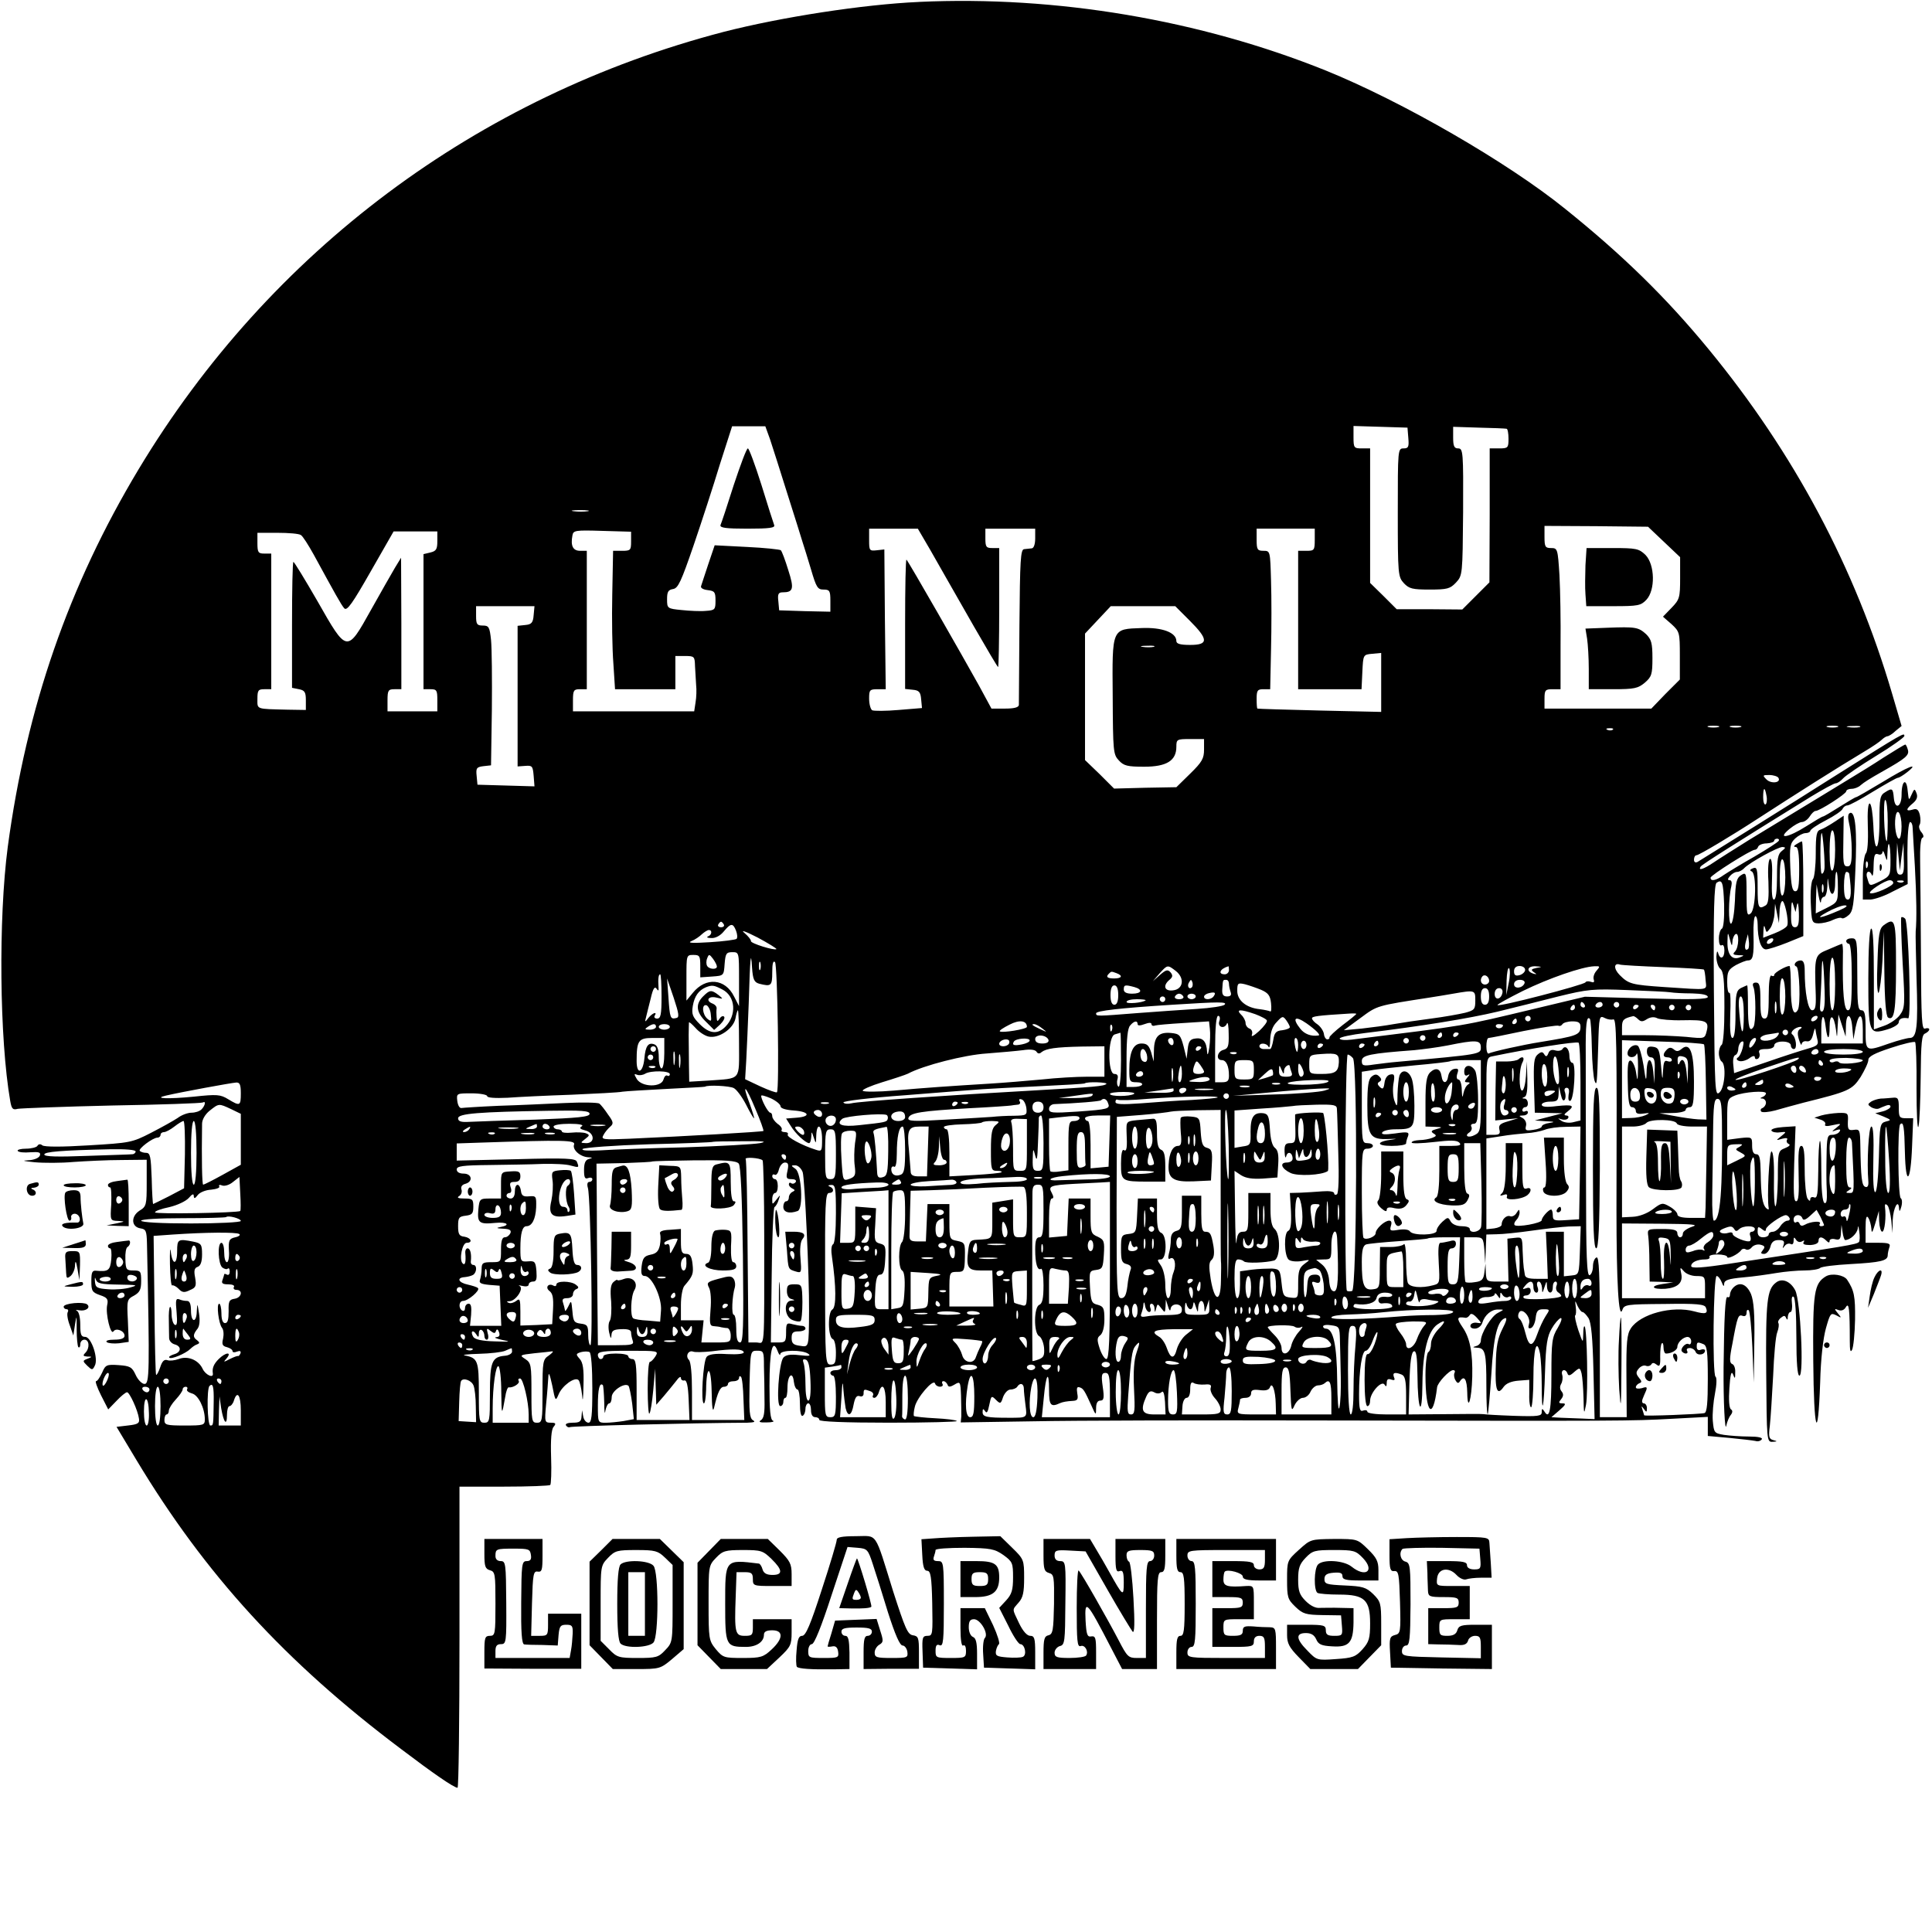 <?xml version="1.0" standalone="no"?>
<!DOCTYPE svg PUBLIC "-//W3C//DTD SVG 20010904//EN"
 "http://www.w3.org/TR/2001/REC-SVG-20010904/DTD/svg10.dtd">
<svg version="1.0" xmlns="http://www.w3.org/2000/svg"
 width="698pt" height="698pt" viewBox="0 0 698 698"
 preserveAspectRatio="xMidYMid meet">
<g transform="translate(0,698) scale(0.1,-0.1)"
fill="#000000" stroke="none">
<path d="M3320 6973 c-202 -9 -498 -55 -705 -108 -890 -232 -1640 -792 -2114
-1580 -253 -421 -405 -860 -473 -1365 -34 -259 -30 -693 9 -918 5 -28 9 -33
27 -28 11 2 165 8 341 12 176 3 323 8 328 11 12 7 8 -12 -5 -25 -7 -7 -23 -12
-36 -12 -13 0 -36 -8 -50 -19 -15 -10 -58 -34 -97 -54 -68 -35 -75 -36 -225
-45 -96 -6 -159 -6 -167 0 -7 6 -14 5 -18 -2 -3 -5 -22 -10 -41 -10 -19 0 -33
-4 -30 -8 3 -5 23 -7 45 -5 32 2 39 0 35 -12 -4 -9 -21 -16 -43 -17 -24 -1
-16 -3 24 -7 33 -3 96 -3 140 1 44 3 122 7 173 7 l92 1 0 -84 c0 -79 -1 -85
-26 -100 -32 -21 -30 -59 4 -64 19 -3 22 -9 23 -55 10 -468 9 -507 -9 -507 -9
0 -24 15 -32 33 -13 28 -20 32 -61 35 -44 3 -48 1 -60 -27 -8 -17 -17 -31 -22
-31 -4 0 4 -23 18 -51 l26 -51 30 31 c16 17 33 31 38 31 9 0 39 -65 43 -95 3
-17 -4 -21 -39 -25 l-42 -5 72 -120 c249 -414 537 -729 956 -1044 116 -88 190
-139 204 -140 4 -1 7 244 7 544 l0 544 161 0 c89 0 164 3 167 6 3 3 5 48 3
101 -2 63 1 100 9 109 10 12 8 15 -10 15 -22 0 -23 2 -17 67 4 38 7 82 8 98 1
21 5 11 14 -30 11 -57 12 -59 23 -33 13 32 59 65 72 52 5 -5 10 -29 13 -54 2
-29 4 -17 5 34 2 60 -2 84 -14 97 -14 16 -14 18 5 24 12 3 25 3 31 0 6 -4 10
-58 10 -131 0 -101 -3 -124 -14 -124 -8 0 -17 10 -19 23 l-4 22 -2 -22 c-1
-19 -7 -23 -32 -23 -18 0 -28 -4 -24 -10 4 -6 10 -8 14 -6 6 4 439 15 641 16
25 1 31 3 20 9 -12 8 -14 31 -12 130 3 121 3 121 28 121 23 0 24 -3 24 -57 1
-32 2 -86 2 -121 1 -46 -2 -66 -13 -73 -10 -6 -4 -9 21 -8 19 0 29 3 23 6 -10
3 -13 38 -13 126 0 128 11 173 29 127 5 -14 10 -19 10 -12 1 15 80 16 101 1
11 -8 3 -9 -32 -5 -33 4 -49 1 -58 -9 -16 -20 -27 -175 -11 -175 6 0 11 7 11
15 0 8 3 15 8 15 4 0 7 17 7 37 0 45 19 61 23 21 2 -16 8 -28 13 -28 5 0 9
-23 9 -51 0 -31 4 -48 10 -44 6 3 10 15 10 26 0 10 5 19 10 19 6 0 10 -11 10
-25 0 -16 6 -25 15 -25 8 0 15 -4 15 -10 0 -6 91 -10 252 -10 138 0 248 3 245
6 -4 4 -39 8 -78 10 -40 2 -74 6 -77 8 -2 3 -1 17 3 33 7 33 67 103 73 85 2
-7 10 -12 18 -12 9 0 12 5 9 10 -3 6 -2 10 4 10 5 0 11 -6 14 -12 3 -10 9 -10
26 0 20 12 21 10 23 -40 1 -29 1 -63 1 -75 l-2 -22 262 4 c144 3 611 4 1037 3
1100 -2 1121 -2 1268 6 l132 7 0 -35 0 -34 78 -7 c42 -4 84 -9 94 -11 9 -3 19
0 23 6 4 6 -13 10 -47 10 -29 0 -69 3 -90 6 -35 6 -36 8 -40 51 -2 24 2 69 8
99 6 30 7 57 2 60 -12 7 -8 364 4 364 5 0 13 -10 18 -22 6 -16 9 -18 9 -6 1
13 15 18 69 23 37 3 91 11 121 16 30 5 75 9 101 9 25 0 50 4 56 9 5 5 54 11
109 14 109 6 135 12 135 32 0 7 3 20 6 29 5 13 -2 16 -40 16 l-46 0 0 53 c0
37 3 48 10 37 5 -8 10 -26 11 -40 1 -18 4 -13 14 20 l13 45 1 -37 c1 -21 6
-38 11 -38 9 0 15 53 10 90 -1 10 2 12 9 5 5 -5 11 -30 14 -55 l4 -45 1 47 c2
45 21 79 23 41 1 -12 3 -10 8 7 4 14 3 28 -2 31 -10 7 -12 257 -2 267 12 12
15 -9 17 -101 3 -127 21 -111 26 23 l4 100 -26 0 c-24 0 -26 4 -26 38 0 34 -3
38 -22 36 -13 -1 -32 -3 -43 -3 -11 -1 -27 -6 -35 -11 -13 -9 -13 -11 0 -20 8
-5 21 -8 28 -5 6 3 19 8 27 11 8 3 15 2 15 -4 0 -5 -12 -13 -27 -17 l-28 -7
30 -12 c28 -12 29 -13 8 -18 -21 -6 -22 -12 -25 -129 -2 -70 -7 -124 -13 -126
-6 -2 -9 40 -7 117 2 80 0 120 -7 120 -10 0 -17 -130 -11 -199 1 -15 -3 -22
-11 -19 -13 4 -16 34 -18 151 -1 54 -2 58 -23 55 -20 -3 -23 1 -22 30 2 31 0
32 -35 31 -20 -1 -47 -5 -61 -9 l-25 -8 22 -7 c13 -4 20 -12 17 -17 -4 -7 6
-8 27 -3 32 7 33 6 14 -9 -19 -15 -19 -16 -1 -9 13 4 17 3 12 -5 -4 -7 -16
-12 -27 -12 -17 0 -19 -8 -20 -77 -1 -43 -1 -100 1 -127 1 -33 -1 -46 -9 -42
-7 5 -11 48 -11 118 0 61 -2 109 -5 106 -3 -3 -6 -51 -6 -108 -1 -83 -3 -101
-15 -96 -8 3 -14 0 -14 -7 0 -8 -4 -6 -10 3 -5 8 -10 54 -10 103 0 63 -3 87
-12 87 -10 0 -12 -25 -10 -100 2 -73 0 -100 -9 -100 -9 0 -10 34 -7 135 l5
136 -46 -3 c-26 -2 -44 -7 -41 -13 3 -5 16 -8 30 -6 25 3 25 2 5 -14 -20 -16
-20 -16 4 -9 15 4 21 2 17 -4 -3 -6 0 -12 6 -15 8 -3 2 -9 -13 -15 -25 -10
-26 -12 -26 -111 -1 -56 -5 -100 -9 -99 -4 2 -6 47 -5 101 1 60 -3 97 -9 97
-8 0 -17 -170 -10 -205 1 -6 -2 -6 -9 0 -14 14 -19 47 -20 128 -1 53 -4 67
-16 67 -10 0 -15 10 -15 31 0 31 0 32 -45 27 l-45 -6 0 74 c0 72 1 75 28 86
33 13 112 19 112 8 0 -5 -6 -11 -12 -13 -10 -4 -10 -6 0 -6 6 -1 12 -7 12 -15
0 -8 -6 -16 -12 -19 -7 -2 -9 -8 -5 -13 4 -4 27 -2 50 4 23 7 69 19 102 28
165 41 176 46 207 93 15 25 28 52 28 62 0 12 23 24 81 43 45 15 84 24 88 21 3
-4 6 -79 5 -168 0 -89 3 -151 7 -137 4 14 7 94 8 178 1 126 4 154 16 158 8 4
15 10 15 15 0 4 -7 6 -15 3 -12 -5 -14 31 -15 258 -1 144 -2 300 -3 346 -1 47
2 83 8 85 6 2 5 10 -3 20 -8 9 -11 21 -7 27 4 6 4 22 1 36 -5 19 -11 24 -26
19 -26 -8 -25 2 1 23 14 12 18 23 13 36 -7 18 -8 17 -18 -5 -10 -23 -10 -22
-14 14 -4 48 -22 38 -22 -14 0 -45 -24 -56 -28 -12 -3 35 -6 37 -31 21 -19
-11 -21 -22 -21 -105 0 -112 -18 -125 -22 -16 -2 42 -7 78 -13 80 -6 2 -9 -29
-7 -83 2 -53 -1 -91 -7 -97 -6 -6 -11 -46 -11 -89 l0 -78 28 0 c15 1 51 13 80
29 l54 27 -1 112 c0 64 4 112 10 112 5 0 9 -10 9 -22 1 -13 4 -75 8 -138 6
-110 7 -191 3 -235 -1 -11 1 -87 3 -170 6 -175 1 -215 -24 -215 -9 0 -43 -9
-75 -20 -86 -30 -85 -30 -85 50 0 56 -3 70 -15 70 -13 0 -15 21 -15 130 0 123
-1 130 -20 130 -11 0 -20 -4 -20 -10 0 -5 5 -10 10 -10 6 0 10 -47 10 -120 0
-97 -3 -120 -14 -120 -14 0 -20 64 -18 198 1 23 -1 42 -3 42 -2 0 -24 -9 -49
-20 -51 -21 -51 -20 -46 -167 1 -40 -2 -53 -13 -53 -15 0 -27 64 -27 143 0 25
-4 37 -14 37 -18 0 -30 -17 -16 -22 11 -3 16 -140 5 -157 -15 -26 -25 5 -25
80 0 43 -2 79 -5 79 -13 0 -55 -24 -55 -32 0 -5 -4 -6 -10 -3 -6 4 -10 -23
-10 -74 0 -65 -3 -81 -15 -81 -12 0 -15 14 -15 65 0 53 -3 65 -16 65 -11 0
-14 -5 -9 -17 9 -22 9 -129 0 -143 -14 -22 -20 1 -20 74 0 42 -1 76 -3 76 -2
0 -12 -5 -23 -10 -16 -9 -19 -22 -19 -95 0 -55 -4 -85 -11 -85 -7 0 -10 27 -8
84 2 46 1 82 -3 79 -5 -2 -8 15 -8 39 0 38 4 45 31 61 17 9 37 17 44 17 18 0
22 16 20 93 -1 37 2 67 7 67 4 0 8 -13 8 -29 0 -55 12 -91 30 -91 9 0 43 11
76 24 l59 24 0 171 c0 94 -2 171 -5 171 -3 0 -12 -5 -20 -10 -10 -6 -11 -10
-2 -10 8 0 12 -23 12 -80 0 -63 -3 -80 -14 -80 -11 0 -15 20 -18 86 -3 76 -1
87 18 105 11 10 28 19 37 19 9 0 17 4 17 8 0 5 25 22 56 38 31 16 59 35 61 42
3 6 10 12 17 12 7 0 48 22 93 50 45 27 85 50 90 50 4 0 19 9 33 20 49 39 0 19
-88 -35 -50 -30 -93 -55 -96 -55 -3 0 -30 -16 -60 -35 -30 -19 -57 -35 -60
-35 -3 0 -30 -16 -60 -35 -66 -42 -108 -49 -61 -10 17 14 37 25 45 25 8 0 21
9 28 20 7 11 16 20 21 20 15 0 111 62 111 71 0 5 9 9 19 9 11 0 26 6 33 13 13
11 30 22 83 52 78 44 93 56 88 75 -3 11 -7 20 -10 20 -2 0 -37 -21 -78 -47
-41 -27 -87 -55 -102 -64 -26 -16 -162 -99 -383 -233 -51 -32 -110 -69 -129
-82 -37 -25 -57 -31 -47 -15 5 8 129 86 399 253 43 26 83 48 89 48 6 0 18 8
27 18 9 10 62 46 119 81 56 34 102 67 102 72 0 13 -2 12 -245 -141 -173 -110
-450 -282 -502 -314 -8 -4 -13 -1 -13 8 0 9 4 16 9 16 9 0 128 71 226 135 128
83 284 182 381 240 27 16 55 35 62 42 7 7 17 13 21 13 4 0 18 8 29 19 l22 18
-34 116 c-134 456 -354 869 -663 1245 -153 186 -309 339 -518 507 -209 169
-589 388 -865 500 -455 183 -973 271 -1470 248z m-538 -1580 c9 -27 37 -115
63 -198 26 -82 51 -161 55 -175 5 -14 18 -58 30 -97 19 -65 24 -73 45 -73 22
0 25 -4 25 -40 l0 -40 -92 2 -93 3 -3 33 c-3 25 0 32 15 32 39 0 43 12 21 80
-11 36 -23 68 -27 72 -3 3 -59 9 -123 12 l-116 6 -23 -68 c-12 -37 -24 -72
-26 -79 -3 -7 7 -13 24 -15 25 -3 28 -7 28 -38 0 -32 -2 -35 -35 -37 -19 -2
-59 0 -87 3 -52 5 -53 6 -53 39 0 27 4 34 22 37 18 3 29 27 74 158 29 85 72
217 95 293 l44 137 60 0 60 0 17 -47z m2306 5 c3 -33 0 -38 -17 -38 -21 0 -21
-4 -21 -232 0 -224 1 -232 22 -255 19 -20 31 -23 93 -23 64 0 74 3 95 25 24
26 24 28 26 255 1 217 0 230 -18 230 -14 0 -18 8 -18 39 l0 39 93 -3 c50 -1
95 -3 100 -4 4 0 7 -17 7 -36 0 -33 -2 -35 -34 -35 l-34 0 0 -242 -1 -242 -49
-49 -49 -49 -119 1 -118 0 -48 48 -48 47 0 243 0 243 -30 0 c-28 0 -30 2 -30
40 l0 41 98 -3 97 -3 3 -37z m-2965 -265 c-13 -2 -35 -2 -50 0 -16 2 -5 4 22
4 28 0 40 -2 28 -4z m3889 -111 l58 -55 0 -76 c0 -70 -2 -77 -31 -107 l-31
-32 31 -27 c29 -27 30 -30 30 -114 l0 -86 -52 -52 -51 -53 -193 0 -193 0 0 35
c0 32 3 35 29 35 l29 0 0 158 c1 86 -1 201 -4 255 -6 94 -7 97 -30 97 -21 0
-24 4 -24 40 l0 40 187 -1 187 -2 58 -55z m-3732 2 c0 -32 -2 -34 -33 -34
l-32 0 -3 -157 c-2 -87 0 -200 4 -250 l6 -93 109 0 109 0 0 60 0 60 35 0 c34
0 35 -2 36 -37 1 -21 3 -51 4 -68 2 -16 1 -45 -2 -62 l-5 -33 -219 0 -219 0 0
40 c0 36 3 40 25 40 l25 0 0 250 0 250 -24 0 c-26 0 -35 18 -28 55 3 19 10 20
108 17 l104 -3 0 -35z m1081 -31 c51 -90 48 -84 158 -277 46 -80 85 -146 87
-146 2 0 4 97 4 215 l0 215 -25 0 c-22 0 -25 4 -25 35 l0 35 90 0 90 0 0 -35
c0 -21 -5 -35 -12 -36 -7 -1 -20 -2 -28 -3 -13 -1 -15 -40 -17 -276 -1 -151
-2 -281 -2 -287 -1 -9 -18 -13 -50 -13 l-49 0 -45 83 c-56 101 -255 449 -262
455 -3 3 -5 -101 -5 -231 l0 -236 28 -3 c22 -2 28 -8 30 -35 l3 -31 -85 -7
c-46 -4 -89 -4 -95 -1 -6 4 -11 23 -11 42 0 31 2 34 30 34 l30 0 -3 253 -2
252 -27 -3 c-27 -3 -28 -1 -28 37 l0 41 88 0 88 0 45 -77z m1389 37 c0 -38 -2
-40 -30 -40 l-30 0 0 -250 0 -250 115 0 114 0 3 63 c3 62 3 62 36 65 l32 3 0
-107 0 -106 -222 5 c-123 3 -224 6 -225 7 -2 0 -3 16 -3 35 0 30 3 35 24 35
l25 0 3 143 c2 78 2 190 0 250 -3 106 -3 107 -27 107 -22 0 -25 4 -25 40 l0
40 105 0 105 0 0 -40z m-3663 17 c7 -4 27 -36 46 -70 77 -141 100 -183 111
-195 10 -10 30 19 95 133 l83 145 79 0 79 0 0 -35 c0 -29 -4 -36 -25 -41 l-25
-6 0 -244 0 -244 25 0 c23 0 25 -4 25 -40 l0 -40 -90 0 -90 0 0 40 c0 36 3 40
25 40 l25 0 0 238 -1 237 -22 -36 c-12 -20 -51 -89 -87 -153 -87 -156 -86
-156 -193 32 -45 78 -84 142 -87 142 -3 0 -5 -102 -5 -227 l0 -228 25 -5 c21
-4 25 -11 25 -40 l0 -35 -65 1 c-117 3 -110 0 -110 39 0 31 3 35 25 35 l25 0
0 245 0 245 -25 0 c-22 0 -25 4 -25 38 l0 37 73 0 c39 0 77 -3 84 -8z m841
-289 c-2 -28 -8 -34 -30 -36 l-28 -3 0 -254 0 -254 28 2 c25 2 27 -1 30 -36
l3 -38 -103 3 -103 3 -3 32 c-3 28 0 32 25 35 l27 3 3 200 c1 110 0 224 -3
253 -5 47 -8 52 -30 52 -21 0 -24 5 -24 35 l0 35 106 0 105 0 -3 -32z m2370
-20 c68 -68 69 -88 2 -88 -36 0 -50 4 -50 14 0 31 -52 50 -125 47 -109 -4
-107 2 -105 -247 1 -198 2 -210 22 -231 18 -20 32 -23 92 -23 81 0 116 22 116
72 0 27 2 28 50 28 l50 0 0 -38 c0 -32 -7 -45 -50 -87 l-50 -49 -112 -2 -113
-3 -52 52 -53 51 0 229 0 228 46 49 47 50 117 0 116 0 52 -52z m-130 -95 c-10
-2 -28 -2 -40 0 -13 2 -5 4 17 4 22 1 32 -1 23 -4z m2040 -290 c-10 -2 -26 -2
-35 0 -10 3 -2 5 17 5 19 0 27 -2 18 -5z m80 0 c-10 -2 -26 -2 -35 0 -10 3 -2
5 17 5 19 0 27 -2 18 -5z m350 0 c-10 -2 -26 -2 -35 0 -10 3 -2 5 17 5 19 0
27 -2 18 -5z m80 0 c-10 -2 -28 -2 -40 0 -13 2 -5 4 17 4 22 1 32 -1 23 -4z
m-891 -9 c-3 -3 -12 -4 -19 -1 -8 3 -5 6 6 6 11 1 17 -2 13 -5z m598 -174 c11
-18 -26 -23 -43 -6 -15 15 -14 16 10 16 15 0 30 -5 33 -10z m-43 -65 c3 -14 1
-28 -3 -31 -5 -3 -9 9 -9 25 0 38 6 40 12 6z m438 -92 c0 -42 -2 -74 -4 -72
-9 9 -13 149 -5 149 5 0 9 -34 9 -77z m50 -19 c0 -24 -4 -44 -9 -44 -10 0 -18
45 -13 78 6 38 22 13 22 -34z m-444 -52 c-3 -5 -42 -30 -88 -57 -46 -26 -95
-56 -110 -66 -29 -21 -48 -24 -48 -10 0 9 146 101 160 101 5 0 10 5 12 11 2 6
16 12 31 12 15 1 27 5 27 10 0 4 5 7 11 7 5 0 8 -4 5 -8z m404 -69 c0 -56 -1
-58 -36 -76 -41 -20 -39 -20 -48 11 -8 23 8 32 17 10 3 -7 6 8 6 34 1 38 4 46
16 42 9 -4 15 0 16 7 1 8 5 3 9 -11 8 -24 8 -23 9 8 2 56 11 35 11 -25z m40
12 l7 50 1 -57 c2 -46 -1 -58 -13 -58 -12 0 -15 12 -13 58 l2 57 5 -50 5 -50
6 50z m-432 21 c-15 -11 -18 -29 -18 -95 0 -51 -4 -81 -11 -81 -7 0 -9 26 -7
75 2 47 -1 74 -7 72 -6 -2 -9 -35 -6 -82 2 -58 0 -80 -10 -86 -26 -16 -29 -9
-29 66 0 66 -2 74 -17 68 -11 -4 -12 -8 -5 -11 19 -6 16 -136 -3 -152 -13 -11
-15 -2 -15 69 0 78 -1 81 -20 69 -16 -10 -20 -26 -22 -92 -2 -44 -8 -81 -14
-83 -10 -3 -10 90 1 135 3 13 1 22 -6 22 -8 0 -8 4 1 15 7 8 18 15 26 15 7 0
19 6 26 14 21 21 121 76 138 76 12 -1 12 -3 -2 -14z m12 -96 c0 -32 -4 -62
-10 -65 -6 -4 -10 20 -10 65 0 45 4 69 10 65 6 -3 10 -33 10 -65z m297 38 c-3
-8 -6 -5 -6 6 -1 11 2 17 5 13 3 -3 4 -12 1 -19z m-518 -136 c1 -49 -2 -83 -8
-87 -6 -3 -11 -20 -11 -36 0 -18 4 -28 10 -24 6 4 10 -5 10 -19 0 -29 -16 -35
-23 -8 -3 9 -5 3 -6 -14 0 -17 6 -37 14 -44 12 -10 15 -39 15 -141 0 -74 -4
-130 -10 -134 -5 -3 -10 -17 -10 -30 0 -13 5 -27 10 -30 17 -11 12 -92 -7
-111 -17 -17 -18 1 -21 366 -2 293 1 385 10 391 20 13 24 3 27 -79z m611 78
c0 -11 -69 -42 -83 -37 -12 4 53 47 71 47 6 0 12 -4 12 -10z m37 4 c-3 -3 -12
-4 -19 -1 -8 3 -5 6 6 6 11 1 17 -2 13 -5z m-420 -158 c-3 -7 -23 -19 -46 -28
l-41 -16 1 26 c1 19 3 21 6 9 5 -18 5 -18 19 0 7 10 14 34 15 53 l2 35 7 -35
7 -35 2 36 c0 20 4 39 9 43 8 9 26 -70 19 -88z m35 74 c3 15 6 3 7 -27 1 -41
-2 -53 -14 -53 -12 0 -15 12 -14 53 1 39 3 46 8 27 l8 -25 5 25z m-3877 -70
c3 -5 -1 -10 -10 -10 -9 0 -13 5 -10 10 3 6 8 10 10 10 2 0 7 -4 10 -10z m44
-22 c5 -13 6 -26 2 -30 -3 -3 -46 -9 -96 -12 -64 -4 -83 -3 -67 4 13 5 30 17
38 25 9 8 20 15 25 15 13 0 11 -18 -3 -23 -7 -3 -2 -6 12 -6 15 -1 33 9 45 24
25 30 33 31 44 3z m146 -67 c-7 -6 -94 21 -92 29 1 4 -9 17 -23 29 -16 13 2 7
47 -16 39 -21 70 -40 68 -42z m3454 26 c0 12 6 25 11 28 14 9 13 -48 -2 -63
-9 -9 -7 -12 13 -13 22 0 22 -1 4 -8 -28 -11 -45 11 -44 56 1 37 1 38 9 8 6
-23 8 -25 9 -8z m57 -25 c-11 -10 -15 4 -8 28 l7 25 3 -23 c2 -13 1 -26 -2
-30z m89 28 c-3 -5 -11 -10 -16 -10 -6 0 -7 5 -4 10 3 6 11 10 16 10 6 0 7 -4
4 -10z m-3735 -137 l0 -98 -18 35 c-32 65 -102 71 -149 13 l-23 -28 0 83 c0
81 0 82 25 82 23 0 25 -4 25 -41 l0 -40 43 3 c42 3 42 3 45 46 3 37 6 42 28
42 24 0 24 -1 24 -97z m-80 45 c0 -12 -28 -10 -35 2 -4 6 -4 19 0 28 6 16 8
15 21 -2 8 -11 14 -23 14 -28z m153 -62 c43 -11 47 -8 47 41 0 31 3 44 10 37
9 -9 16 -461 7 -470 -2 -3 -29 7 -60 21 l-55 26 4 67 c2 37 6 130 9 207 5 171
8 195 12 129 3 -43 8 -53 26 -58z m3849 -23 c2 -47 -1 -74 -8 -77 -8 -3 -10 7
-8 27 1 18 4 66 5 107 2 81 7 58 11 -57z m38 22 c0 -57 -4 -95 -10 -95 -6 0
-10 38 -10 95 0 57 4 95 10 95 6 0 10 -38 10 -95z m-3883 53 c-3 -7 -5 -2 -5
12 0 14 2 19 5 13 2 -7 2 -19 0 -25z m3262 8 c79 -3 145 -7 147 -9 2 -2 5 -19
6 -38 3 -39 20 -36 -150 -25 -117 8 -128 11 -160 43 -23 23 -22 46 1 38 7 -2
77 -6 156 -9z m-1761 -14 c33 -26 27 -66 -10 -70 -31 -4 -38 17 -13 38 12 10
13 16 4 27 -10 11 -16 10 -38 -9 l-26 -23 24 28 c29 32 29 32 59 9z m192 3 c0
-8 -7 -15 -15 -15 -26 0 -18 20 13 29 1 1 2 -6 2 -14z m1011 -45 l-9 -45 1 52
c1 29 5 49 9 45 4 -4 4 -28 -1 -52z m59 46 c0 -7 -9 -16 -20 -19 -15 -4 -20 0
-20 14 0 12 7 19 20 19 11 0 20 -6 20 -14z m41 7 c-19 -4 -21 -7 -10 -15 12
-8 12 -9 0 -6 -28 8 -24 28 6 27 26 -2 26 -2 4 -6z m217 -10 c-9 -10 -13 -24
-10 -32 3 -10 0 -12 -11 -8 -9 3 -17 2 -19 -2 -4 -9 -318 -91 -318 -82 0 3 42
26 92 51 94 46 213 87 257 89 22 1 23 0 9 -16z m-1734 -9 c24 -9 19 -19 -9
-19 -25 0 -31 6 -18 18 8 8 8 8 27 1z m-1644 -84 c0 -66 -3 -80 -16 -80 -8 0
-12 5 -9 10 11 17 -7 11 -22 -7 -13 -17 -14 -17 -9 2 3 11 10 42 17 68 8 35
14 45 21 35 7 -10 8 -8 7 7 -2 28 0 45 6 45 3 0 5 -36 5 -80z m2990 56 c0 -7
-7 -13 -15 -13 -15 0 -20 18 -9 30 9 9 24 -2 24 -17z m1070 -56 c0 -32 -4 -62
-10 -65 -6 -4 -10 20 -10 65 0 45 4 69 10 65 6 -3 10 -33 10 -65z m-4007 -78
c-21 -5 -23 -1 -28 74 l-5 69 24 -70 c19 -58 21 -71 9 -73z m1863 111 c-10
-10 -19 5 -10 18 6 11 8 11 12 0 2 -7 1 -15 -2 -18z m134 13 c0 -8 3 -21 6
-30 4 -11 0 -16 -13 -16 -14 0 -19 7 -17 28 2 33 2 32 14 32 6 0 10 -6 10 -14z
m1068 2 c-7 -19 -38 -22 -38 -4 0 10 9 16 21 16 12 0 19 -5 17 -12z m-952 -24
c25 -11 33 -20 36 -48 2 -19 1 -33 -3 -30 -4 2 -21 6 -38 8 -49 5 -81 32 -81
66 0 28 2 30 28 24 15 -4 41 -13 58 -20z m-1946 1 c48 -25 52 -93 10 -135 -28
-28 -57 -25 -92 10 -26 26 -30 36 -25 66 6 35 21 56 47 67 23 9 29 8 60 -8z
m1430 -20 c0 -23 -5 -35 -14 -35 -9 0 -14 12 -14 35 0 23 5 35 14 35 9 0 14
-12 14 -35z m58 29 c32 -9 27 -24 -8 -24 -20 0 -30 5 -30 15 0 17 4 18 38 9z
m1282 -34 c0 -20 -5 -30 -15 -30 -10 0 -15 10 -15 30 0 20 5 30 15 30 10 0 15
-10 15 -30z m48 13 c-5 -25 -28 -28 -28 -4 0 12 6 21 16 21 9 0 14 -7 12 -17z
m607 2 c11 -2 46 -4 78 -4 36 -1 57 -5 57 -13 0 -8 -57 -10 -222 -5 l-222 6
-180 -43 c-272 -65 -237 -59 -663 -112 -24 -3 -43 -1 -43 4 0 5 42 14 93 20
199 24 377 53 477 77 58 14 157 39 220 55 106 26 125 28 250 23 74 -3 144 -6
155 -8z m-1650 -14 c-8 -13 -35 -15 -35 -2 0 5 8 11 18 13 21 5 26 2 17 -11z
m945 -16 c0 -31 -3 -35 -37 -44 -21 -5 -76 -15 -123 -21 -47 -6 -107 -15 -135
-20 -27 -5 -79 -12 -115 -16 l-65 -6 60 44 c62 46 57 44 250 74 22 3 60 10 85
14 80 14 80 13 80 -25z m-1055 15 c3 -5 -3 -10 -15 -10 -12 0 -18 5 -15 10 3
6 10 10 15 10 5 0 12 -4 15 -10z m45 0 c0 -5 -7 -10 -15 -10 -8 0 -15 5 -15
10 0 6 7 10 15 10 8 0 15 -4 15 -10z m-110 -10 c0 -5 -4 -10 -10 -10 -5 0 -10
5 -10 10 0 6 5 10 10 10 6 0 10 -4 10 -10z m2090 -57 c0 -81 -9 -78 -16 6 -4
41 -2 61 5 61 7 0 11 -25 11 -67z m-2161 53 c-11 -9 -69 -14 -69 -6 0 6 17 10
37 10 20 0 34 -2 32 -4z m2278 -43 c-3 -10 -5 -2 -5 17 0 19 2 27 5 18 2 -10
2 -26 0 -35z m-1993 27 c-5 -5 -50 -12 -99 -15 -50 -3 -146 -10 -214 -15 -151
-12 -151 -12 -151 -1 0 9 85 19 275 31 173 11 200 11 189 0z m1301 0 c3 -5 1
-10 -4 -10 -6 0 -11 5 -11 10 0 6 2 10 4 10 3 0 8 -4 11 -10z m65 0 c0 -5 -7
-10 -16 -10 -8 0 -12 5 -9 10 3 6 10 10 16 10 5 0 9 -4 9 -10z m60 0 c0 -5 -4
-10 -10 -10 -5 0 -10 5 -10 10 0 6 5 10 10 10 6 0 10 -4 10 -10z m-160 -10 c0
-5 -5 -10 -11 -10 -5 0 -7 5 -4 10 3 6 8 10 11 10 2 0 4 -4 4 -10z m230 6 c0
-3 -4 -8 -10 -11 -5 -3 -10 -1 -10 4 0 6 5 11 10 11 6 0 10 -2 10 -4z m60 -6
c0 -5 -2 -10 -4 -10 -3 0 -8 5 -11 10 -3 6 -1 10 4 10 6 0 11 -4 11 -10z m70
0 c0 -5 -4 -10 -10 -10 -5 0 -10 5 -10 10 0 6 5 10 10 10 6 0 10 -4 10 -10z
m60 0 c0 -5 -4 -10 -10 -10 -5 0 -10 5 -10 10 0 6 5 10 10 10 6 0 10 -4 10
-10z m-3440 -130 c0 -137 10 -125 -112 -134 l-68 -4 -1 64 c0 35 -1 82 -1 104
0 22 1 43 1 46 1 3 11 -6 24 -20 12 -14 33 -28 47 -31 36 -8 89 28 97 65 3 17
7 30 9 30 2 0 4 -54 4 -120z m1865 106 c21 -8 41 -18 42 -23 2 -5 -11 -22 -28
-38 -20 -18 -30 -23 -26 -13 3 9 0 19 -9 22 -8 3 -14 12 -14 20 0 8 -7 22 -16
30 -20 20 -4 21 51 2z m365 1 c0 -2 -22 -20 -50 -41 -27 -21 -48 -41 -47 -44
1 -4 -2 -7 -8 -7 -5 0 -11 9 -12 20 -2 11 -12 26 -23 34 -11 7 -20 17 -20 22
0 7 19 10 133 17 15 1 27 1 27 -1z m-495 -27 c-7 -22 20 -29 28 -7 3 6 6 -11
6 -39 1 -44 -2 -52 -19 -57 -23 -6 -28 -37 -6 -37 16 0 26 -21 26 -56 0 -19
-5 -24 -25 -24 l-25 0 0 120 c0 78 4 120 11 120 6 0 8 -9 4 -20z m255 -21 c0
-4 -12 -9 -27 -11 -23 -2 -29 -9 -33 -36 -3 -18 -8 -33 -12 -32 -5 0 -15 0
-23 0 -8 0 -15 5 -15 10 0 14 27 12 33 -2 3 -7 6 5 6 26 1 26 8 48 23 63 21
23 23 23 35 7 7 -10 13 -21 13 -25z m870 31 c0 -5 -4 -10 -10 -10 -5 0 -10 5
-10 10 0 6 5 10 10 10 6 0 10 -4 10 -10z m298 -3 c12 5 14 -57 12 -687 0 -264
8 -399 21 -363 7 20 15 21 152 22 118 2 146 -1 150 -13 9 -22 -1 -25 -41 -14
-80 22 -196 -9 -230 -61 -14 -21 -17 -50 -16 -173 l1 -148 -48 0 -49 0 0 291
c0 228 -3 290 -12 286 -7 -2 -13 -17 -13 -32 0 -16 -6 -30 -12 -32 -10 -4 -13
68 -13 334 -1 186 -1 393 -1 461 -1 112 3 144 15 131 3 -3 6 -49 7 -104 1 -55
6 -109 10 -120 8 -21 9 -11 13 125 3 110 4 112 24 102 9 -5 23 -7 30 -5z m90
1 c10 -10 17 -10 32 0 13 8 27 9 38 3 9 -4 50 -8 90 -7 86 2 97 -3 88 -39 -7
-28 -7 -28 -74 -21 -37 3 -104 6 -149 6 l-83 0 0 29 c0 27 6 32 41 40 3 0 11
-5 17 -11z m647 2 c-3 -5 -11 -10 -16 -10 -6 0 -7 5 -4 10 3 6 11 10 16 10 6
0 7 -4 4 -10z m31 -31 c6 -49 14 -48 14 1 0 51 16 44 23 -10 4 -33 4 -32 6 10
l3 45 13 -40 13 -40 1 38 c1 51 19 47 23 -5 l4 -43 8 43 c12 57 26 53 26 -8
l0 -50 -75 0 -75 0 0 52 c0 55 10 59 16 7z m-2886 1 c0 -8 -91 -23 -98 -16 -2
3 13 13 35 24 36 19 63 15 63 -8z m1010 13 c34 -24 53 -43 43 -44 -26 -4 -50
5 -65 24 -31 39 -20 49 22 20z m760 7 c0 -5 -5 -10 -11 -10 -5 0 -7 5 -4 10 3
6 8 10 11 10 2 0 4 -4 4 -10z m-1370 -10 c0 -6 9 -6 25 0 16 6 25 6 25 0 0 -5
6 -8 13 -5 6 2 53 6 103 9 l92 6 3 -27 c2 -16 1 -46 -2 -68 -4 -25 -7 -31 -8
-15 -2 37 -15 52 -42 48 -19 -2 -25 -10 -28 -38 l-4 -35 -11 45 c-11 41 -15
45 -45 48 -44 4 -61 -12 -62 -62 l-1 -41 -9 33 c-8 25 -15 32 -35 32 -30 0
-44 -31 -44 -96 0 -41 2 -44 26 -44 14 0 23 -4 20 -9 -3 -5 -17 -8 -31 -8
l-25 0 0 104 c0 69 4 109 13 118 14 17 27 19 27 5z m1600 -9 c0 -30 -12 -34
-147 -56 -58 -9 -175 -35 -184 -41 -5 -3 -9 9 -9 25 0 17 3 31 8 31 4 0 61 11
126 25 66 13 123 22 127 19 4 -2 10 0 14 6 3 5 19 10 36 10 22 0 29 -5 29 -19z
m-3340 -1 c0 -5 -10 -10 -22 -10 -19 0 -20 2 -8 10 19 13 30 13 30 0z m50 0
c0 -5 -9 -10 -20 -10 -11 0 -20 5 -20 10 0 6 9 10 20 10 11 0 20 -4 20 -10z
m1346 -6 c18 -14 18 -14 -6 -3 -31 14 -36 19 -24 19 6 0 19 -7 30 -16z m251
-6 c-3 -8 -6 -5 -6 6 -1 11 2 17 5 13 3 -3 4 -12 1 -19z m1413 18 c0 -11 -19
-15 -25 -6 -3 5 1 10 9 10 9 0 16 -2 16 -4z m1073 -14 c-9 -5 -10 -17 -4 -37
5 -17 10 -24 10 -17 1 7 9 12 18 10 12 -2 19 6 24 27 4 17 7 23 8 15 1 -8 4
-24 7 -36 5 -18 -1 -23 -33 -32 -21 -6 -90 -28 -153 -50 l-115 -39 -3 31 c-2
17 1 32 7 34 6 2 11 12 11 22 0 10 5 22 11 26 9 5 10 -1 5 -22 -4 -16 -12 -32
-18 -35 -6 -4 -4 -9 5 -12 8 -3 24 1 36 9 13 10 21 11 21 4 0 -6 5 -8 11 -5 6
4 8 13 5 21 -4 10 3 14 24 14 18 0 30 5 30 13 0 8 12 14 30 14 18 0 30 -6 30
-14 0 -7 5 -13 11 -13 13 0 8 42 -6 53 -10 7 11 27 30 27 6 0 5 -4 -2 -8z
m-43 -12 c0 -5 -4 -10 -10 -10 -5 0 -10 5 -10 10 0 6 5 10 10 10 6 0 10 -4 10
-10z m-2410 -101 c0 -57 -4 -98 -9 -95 -5 3 -7 15 -4 26 4 14 0 20 -11 20 -25
0 -24 137 2 143 9 3 18 5 20 6 1 0 2 -44 2 -100z m1160 91 c0 -5 -5 -10 -11
-10 -5 0 -7 5 -4 10 3 6 8 10 11 10 2 0 4 -4 4 -10z m60 6 c0 -3 -4 -8 -10
-11 -5 -3 -10 -1 -10 4 0 6 5 11 10 11 6 0 10 -2 10 -4z m1150 -11 c-14 -16
-60 -21 -60 -6 0 5 12 12 28 14 15 2 31 5 36 6 5 0 3 -6 -4 -14z m-2632 -12
c2 -8 -6 -13 -22 -13 -17 0 -26 5 -26 16 0 19 41 16 48 -3z m1362 7 c0 -5 -4
-10 -10 -10 -5 0 -10 5 -10 10 0 6 5 10 10 10 6 0 10 -4 10 -10z m-2750 -55
c0 -30 -4 -55 -10 -55 -5 0 -10 18 -10 40 0 28 -5 43 -16 47 -22 8 -32 -6 -36
-51 -5 -53 -28 -61 -28 -9 0 73 7 83 56 83 l44 0 0 -55z m1245 34 c-8 -12 -35
-12 -35 0 0 11 22 20 33 14 4 -2 5 -9 2 -14z m75 12 c0 -5 -12 -11 -27 -14
-30 -6 -38 -3 -30 10 7 12 57 15 57 4z m520 -7 c0 -8 -4 -12 -10 -9 -5 3 -10
10 -10 16 0 5 5 9 10 9 6 0 10 -7 10 -16z m450 -9 c0 -14 -2 -25 -4 -25 -2 0
-6 11 -8 25 -3 14 -1 25 3 25 5 0 9 -11 9 -25z m400 15 c0 -5 -4 -10 -10 -10
-5 0 -10 5 -10 10 0 6 5 10 10 10 6 0 10 -4 10 -10z m1248 -10 c-14 -22 -24
-19 -15 5 4 8 11 15 17 15 6 0 6 -7 -2 -20z m-1618 -5 c0 -8 -4 -15 -10 -15
-5 0 -10 7 -10 15 0 8 5 15 10 15 6 0 10 -7 10 -15z m260 5 c0 -5 -5 -10 -11
-10 -5 0 -7 5 -4 10 3 6 8 10 11 10 2 0 4 -4 4 -10z m370 -14 c0 -25 0 -25
-300 -52 -25 -2 -64 -7 -87 -10 -38 -6 -43 -4 -43 13 0 21 29 27 190 39 30 3
84 10 120 17 103 21 120 20 120 -7z m360 -126 l0 -138 -25 -6 c-14 -4 -33 -2
-43 4 -16 11 -16 11 0 6 10 -3 20 -1 23 4 4 6 0 10 -7 10 -9 1 -7 5 5 14 28
22 20 26 -38 20 -38 -5 -55 -3 -55 5 0 6 14 11 30 11 26 0 30 4 31 28 l1 27 7
-30 c4 -18 9 -25 14 -18 4 6 4 18 1 27 -4 9 -1 16 6 16 8 0 11 -9 7 -25 -2
-16 0 -24 6 -22 14 4 22 137 8 137 -6 0 -11 11 -11 24 0 27 -15 42 -25 26 -4
-6 -15 -8 -26 -5 -13 4 -21 1 -25 -10 -5 -13 -9 -14 -15 -4 -6 10 -11 10 -24
-1 -13 -11 -15 -31 -13 -111 l3 -99 50 -1 50 -1 -50 -13 -50 -13 40 -3 c32 -1
34 -3 13 -6 -16 -2 -28 -8 -28 -13 0 -4 -14 -10 -31 -12 -26 -4 -30 -2 -26 14
3 10 -2 22 -11 28 -16 9 -16 9 1 10 9 0 17 5 17 11 0 5 -4 7 -10 4 -5 -3 -10
-1 -10 4 0 6 5 11 10 11 15 0 12 30 -2 31 -10 0 -10 2 0 6 8 3 11 25 10 66
l-2 62 -3 -52 c-2 -29 -8 -53 -14 -53 -12 0 -12 76 1 101 10 18 1 26 -14 12
-4 -4 -24 -8 -44 -8 l-37 0 -2 -106 -1 -107 41 4 42 4 -36 -11 c-29 -8 -36
-14 -32 -30 4 -15 0 -19 -21 -19 l-26 0 0 140 c0 137 0 140 23 144 135 28 299
54 310 49 4 -2 7 -66 7 -143z m446 137 c3 -2 6 -65 7 -138 l2 -134 -30 1 c-16
1 -55 6 -85 12 l-55 10 48 1 c26 0 47 6 47 11 0 6 7 10 15 10 12 0 15 17 15
93 0 104 -14 143 -44 118 -12 -10 -19 -11 -29 -2 -10 8 -17 7 -25 -1 -16 -16
-15 -28 3 -28 8 0 15 -4 15 -10 0 -5 -7 -7 -15 -4 -12 5 -15 -3 -17 -37 -1
-35 -3 -31 -7 21 -5 58 -9 65 -28 68 -18 3 -23 -2 -23 -17 0 -12 6 -21 15 -21
11 0 15 -11 13 -47 l-1 -48 -4 43 c-2 23 -8 42 -14 42 -5 0 -10 -19 -10 -42
-1 -38 -3 -36 -11 22 -6 36 -15 68 -21 72 -14 8 -37 -9 -37 -28 0 -17 27 -18
33 -1 3 6 5 -15 5 -48 -1 -52 -2 -55 -7 -21 -3 22 -12 41 -19 44 -10 3 -13
-15 -11 -82 1 -65 5 -86 15 -86 8 0 14 -6 14 -14 0 -9 9 -12 28 -9 23 3 24 2
7 -6 -11 -5 -35 -10 -52 -10 l-33 -1 0 141 0 141 145 -5 c80 -2 148 -7 151
-10z m-1376 -1 c0 -3 -4 -8 -10 -11 -5 -3 -10 -1 -10 4 0 6 5 11 10 11 6 0 10
-2 10 -4z m150 0 c0 -3 -4 -8 -10 -11 -5 -3 -10 -1 -10 4 0 6 5 11 10 11 6 0
10 -2 10 -4z m-2560 -16 c0 -5 -4 -10 -10 -10 -5 0 -10 5 -10 10 0 6 5 10 10
10 6 0 10 -4 10 -10z m1620 -45 l0 -55 -65 0 c-35 0 -108 -4 -162 -10 -54 -5
-138 -12 -188 -15 -146 -9 -234 -15 -345 -25 -58 -5 -108 -5 -113 -1 -4 4 28
18 70 31 43 13 85 27 93 31 56 30 205 68 285 73 50 4 109 9 131 12 26 4 44 2
49 -6 4 -7 11 -8 18 -1 17 13 51 18 145 20 l82 1 0 -55z m350 51 c0 -3 -4 -8
-10 -11 -5 -3 -10 -1 -10 4 0 6 5 11 10 11 6 0 10 -2 10 -4z m-1903 -58 c-2
-13 -4 -5 -4 17 -1 22 1 32 4 23 2 -10 2 -28 0 -40z m1706 33 c5 -22 -1 -33
-14 -25 -12 7 -12 44 0 44 5 0 11 -9 14 -19z m2427 9 c0 -5 -7 -10 -16 -10 -8
0 -12 5 -9 10 3 6 10 10 16 10 5 0 9 -4 9 -10z m160 0 c0 -6 -30 -10 -70 -10
-40 0 -70 4 -70 10 0 6 30 10 70 10 40 0 70 -4 70 -10z m-4273 -52 c-2 -13 -4
-5 -4 17 -1 22 1 32 4 23 2 -10 2 -28 0 -40z m2010 46 c-3 -3 -12 -4 -19 -1
-8 3 -5 6 6 6 11 1 17 -2 13 -5z m370 -32 c-2 -35 -13 -42 -64 -42 -42 0 -43
1 -43 34 0 34 1 35 43 38 58 4 65 1 64 -30z m-2477 18 c0 -5 -4 -10 -10 -10
-5 0 -10 5 -10 10 0 6 5 10 10 10 6 0 10 -4 10 -10z m2528 -3 c17 -20 14 -834
-3 -841 -7 -2 -16 -2 -19 1 -9 10 -7 853 3 853 5 0 13 -6 19 -13z m743 -91
c-7 -14 -19 24 -20 60 -1 51 14 49 19 -3 3 -26 4 -52 1 -57z m467 45 l-1 -46
-4 43 c-4 41 -16 55 -26 30 -3 -7 -6 -3 -6 9 -1 16 3 20 19 16 17 -4 20 -13
18 -52z m398 42 c-11 -11 -226 -82 -226 -74 0 4 48 23 108 43 112 38 130 43
118 31z m234 -4 c0 -9 -80 -17 -86 -7 -3 4 -11 5 -19 1 -8 -3 -15 0 -15 5 0 7
24 10 60 10 33 -1 60 -5 60 -9z m-2380 -41 c0 -5 -9 -8 -20 -8 -21 0 -24 8
-14 34 6 15 8 15 20 -1 7 -10 14 -21 14 -25z m180 7 c0 -33 -2 -35 -35 -35
-33 0 -35 2 -35 35 0 33 2 35 35 35 33 0 35 -2 35 -35z m820 -95 c0 -121 -1
-130 -21 -140 -23 -13 -41 -4 -20 9 7 5 10 14 7 20 -4 6 0 11 8 11 13 0 16 15
16 86 0 47 -5 94 -10 105 -14 25 -40 24 -40 -2 0 -13 4 -18 13 -13 8 5 8 2 -2
-9 -11 -14 -11 -17 0 -17 10 0 11 -3 3 -8 -7 -4 -14 -18 -17 -32 -3 -19 -5
-15 -6 13 0 20 -6 37 -12 37 -6 0 -8 9 -4 21 6 17 3 20 -12 17 -10 -2 -19 -13
-21 -26 -4 -28 -20 -29 -24 0 -4 28 -21 33 -42 13 -12 -13 -16 -37 -16 -106
l0 -89 33 -1 c29 -1 30 -2 7 -8 -19 -5 -22 -9 -11 -16 12 -7 11 -10 -5 -16
-10 -4 -31 -8 -46 -8 -16 -1 -28 -4 -28 -9 0 -4 36 -3 80 2 60 7 83 7 92 -2 9
-9 2 -12 -30 -12 l-42 0 0 -89 c0 -54 -4 -93 -11 -97 -20 -12 8 -27 56 -29 37
-1 48 2 57 19 8 15 8 21 -1 24 -7 2 -11 35 -11 93 l0 89 29 0 29 0 4 -142 c2
-79 1 -151 -1 -160 -3 -19 -41 -26 -41 -8 0 6 -13 10 -30 10 -17 0 -33 7 -39
17 -9 17 -11 16 -30 -1 -12 -11 -21 -25 -21 -33 0 -16 -85 -18 -96 -2 -4 7
-21 9 -41 6 -30 -5 -33 -4 -28 14 4 12 2 19 -6 19 -17 0 -49 -30 -49 -45 0
-13 -35 -27 -44 -17 -3 3 -6 77 -6 164 0 151 1 158 20 158 11 0 20 5 20 10 0
6 -9 10 -20 10 -19 0 -20 7 -20 129 l0 129 33 5 c17 4 88 11 157 18 69 6 127
13 129 15 2 2 28 4 58 4 l53 0 0 -130z m1235 120 c3 -5 1 -10 -4 -10 -6 0 -11
5 -11 10 0 6 2 10 4 10 3 0 8 -4 11 -10z m-1875 -37 c0 -7 -4 -13 -10 -13 -5
0 -10 12 -10 28 0 21 2 24 10 12 5 -8 10 -21 10 -27z m880 -14 c0 -24 -4 -38
-10 -34 -5 3 -10 24 -10 46 0 24 4 38 10 34 6 -3 10 -24 10 -46z m-3223 35
c-3 -3 -12 -4 -19 -1 -8 3 -5 6 6 6 11 1 17 -2 13 -5z m1870 -46 c-2 -13 -4
-5 -4 17 -1 22 1 32 4 23 2 -10 2 -28 0 -40z m33 22 c0 -16 -4 -30 -8 -30 -5
0 -7 14 -4 30 2 17 6 30 8 30 2 0 4 -13 4 -30z m328 -5 c-1 -1 -14 -6 -28 -10
l-25 -7 25 23 c18 17 26 20 28 11 2 -8 2 -15 0 -17z m41 18 c1 14 21 27 21 13
0 -2 3 -11 6 -20 5 -12 0 -16 -20 -16 -21 0 -26 5 -25 23 0 21 1 21 9 2 7 -17
9 -17 9 -2z m828 -35 c-2 -13 -4 -5 -4 17 -1 22 1 32 4 23 2 -10 2 -28 0 -40z
m200 15 c-3 -10 -5 -4 -5 12 0 17 2 24 5 18 2 -7 2 -21 0 -30z m823 21 c0 -8
-4 -12 -10 -9 -5 3 -10 10 -10 16 0 5 5 9 10 9 6 0 10 -7 10 -16z m33 2 c4
-10 1 -13 -9 -9 -7 3 -14 9 -14 14 0 14 17 10 23 -5z m165 -1 c-11 -11 -58
-15 -58 -5 0 5 14 10 32 10 17 0 29 -2 26 -5z m-4268 -16 c0 -5 -4 -8 -9 -5
-5 3 -11 -3 -14 -14 -8 -29 -77 -28 -96 1 -11 19 -11 21 1 16 8 -3 21 -1 29 4
20 12 89 11 89 -2z m1710 1 c0 -5 -7 -10 -16 -10 -8 0 -12 5 -9 10 3 6 10 10
16 10 5 0 9 -4 9 -10z m1937 -12 c-3 -8 -6 -5 -6 6 -1 11 2 17 5 13 3 -3 4
-12 1 -19z m-1697 -8 c0 -5 -19 -10 -42 -9 -37 1 -39 2 -18 9 36 12 60 12 60
0z m1070 -20 c0 -16 -4 -30 -8 -30 -5 0 -8 10 -6 23 1 12 3 25 3 30 3 21 11 3
11 -23z m1140 26 c0 -11 -19 -15 -25 -6 -3 5 1 10 9 10 9 0 16 -2 16 -4z
m-1785 -16 c-11 -5 -51 -9 -90 -9 -90 0 -57 14 38 17 50 1 66 -1 52 -8z m1575
0 c0 -5 -8 -10 -17 -10 -15 0 -16 2 -3 10 19 12 20 12 20 0z m-5500 -40 c0
-46 -3 -47 -46 -21 -28 17 -40 18 -124 9 -93 -9 -149 -7 -100 4 56 13 236 46
253 47 13 1 17 -7 17 -39z m3127 34 c-8 -8 -39 -11 -269 -24 -304 -17 -627
-39 -652 -46 -13 -3 -26 -2 -29 3 -3 5 96 17 221 26 125 10 252 20 282 22 30
2 125 7 210 11 85 4 157 8 159 10 8 7 85 4 78 -2z m626 -1 c-7 -2 -19 -2 -25
0 -7 3 -2 5 12 5 14 0 19 -2 13 -5z m561 -33 c1 -16 -2 -30 -6 -30 -5 0 -8 17
-8 37 0 43 13 37 14 -7z m61 9 c-3 -41 -25 -64 -25 -26 0 22 15 53 26 57 1 0
1 -14 -1 -31z m1065 21 c0 -5 -5 -10 -11 -10 -5 0 -7 5 -4 10 3 6 8 10 11 10
2 0 4 -4 4 -10z m170 -6 c0 -2 -7 -4 -15 -4 -8 0 -15 4 -15 10 0 5 7 7 15 4 8
-4 15 -8 15 -10z m-3829 -5 c10 -5 30 -32 44 -59 14 -28 27 -50 29 -50 2 0 -5
23 -15 51 -31 81 -15 68 20 -17 18 -42 31 -78 29 -80 -3 -3 -280 -19 -485 -28
-95 -4 -102 -3 -93 13 5 10 16 23 24 30 13 11 13 17 -7 44 -12 18 -26 36 -32
40 -5 4 -62 5 -125 2 -63 -3 -171 -8 -238 -10 -68 -3 -129 -7 -135 -8 -7 -1
-13 10 -15 26 -3 27 -2 27 52 27 31 0 56 -5 56 -10 0 -6 28 -8 73 -6 39 3 144
8 232 11 88 4 171 8 184 11 14 2 86 6 160 10 75 4 137 7 138 8 10 7 89 3 104
-5z m1862 4 c-7 -2 -21 -2 -30 0 -10 3 -4 5 12 5 17 0 24 -2 18 -5z m1757 -9
c0 -2 -7 -4 -15 -4 -8 0 -15 4 -15 10 0 5 7 7 15 4 8 -4 15 -8 15 -10z m-2030
-4 c0 -6 -23 -9 -52 -8 l-53 1 50 7 c28 4 51 8 53 8 1 1 2 -2 2 -8z m45 0 c-3
-5 -10 -10 -16 -10 -5 0 -9 5 -9 10 0 6 7 10 16 10 8 0 12 -4 9 -10z m93 3
c-16 -2 -40 -2 -55 0 -16 2 -3 4 27 4 30 0 43 -2 28 -4z m407 -3 c-16 -5 -97
-12 -180 -14 l-150 -5 130 12 c72 7 153 13 180 14 44 2 47 1 20 -7z m1140 -17
c1 -16 -4 -23 -17 -23 -13 0 -18 7 -18 26 0 33 33 30 35 -3z m60 -3 c0 -38
-39 -35 -43 3 -3 25 0 28 20 25 17 -2 23 -9 23 -28z m65 6 c0 -14 -4 -27 -9
-30 -18 -11 -41 6 -41 30 0 19 5 24 25 24 20 0 25 -5 25 -24z m-1953 2 c-16
-10 -87 -10 -87 0 0 4 22 7 49 7 27 0 44 -3 38 -7z m1513 2 c-19 -13 -30 -13
-30 0 0 6 10 10 23 10 18 0 19 -2 7 -10z m-2790 -47 c0 -7 18 -13 48 -15 56
-4 63 -22 10 -26 l-38 -3 17 -27 c17 -28 53 -61 66 -62 4 0 7 10 8 23 1 21 1
21 9 -3 8 -24 8 -23 9 8 2 50 21 38 21 -14 0 -42 -1 -45 -22 -38 -49 15 -108
47 -102 55 3 5 -2 9 -11 9 -9 0 -14 4 -11 8 3 5 -4 15 -15 22 -10 8 -19 20
-19 27 0 7 -3 13 -7 13 -8 0 -33 47 -33 61 0 4 16 -1 35 -9 19 -9 35 -22 35
-29z m1126 39 c-3 -5 -31 -9 -63 -9 l-58 0 50 7 c76 11 77 11 71 2z m494 -2
c0 -5 -4 -10 -10 -10 -5 0 -10 5 -10 10 0 6 5 10 10 10 6 0 10 -4 10 -10z
m-41 -5 c-3 -2 -45 -6 -94 -9 -50 -2 -132 -8 -182 -12 -70 -5 -93 -4 -93 5 0
7 3 10 8 8 4 -3 52 -2 107 3 119 9 260 12 254 5z m-691 -38 c3 -26 1 -27 -45
-28 -26 0 -61 -2 -78 -4 -16 -1 -92 -6 -169 -10 -116 -7 -138 -6 -134 6 6 19
46 25 216 35 81 4 150 9 155 10 4 1 14 2 23 3 8 0 12 6 8 12 -4 7 -1 10 7 7 8
-2 15 -17 17 -31z m295 18 c9 -21 1 -23 -111 -31 -91 -6 -102 -5 -102 10 0 9
8 16 18 17 80 3 167 10 170 14 9 9 20 5 25 -10z m1432 -5 c-4 -11 -2 -20 4
-20 6 0 11 -4 11 -10 0 -5 -7 -10 -15 -10 -15 0 -21 40 -8 53 12 12 14 7 8
-13z m665 10 c0 -5 -7 -10 -15 -10 -8 0 -15 5 -15 10 0 6 7 10 15 10 8 0 15
-4 15 -10z m121 -67 c3 -250 -6 -363 -29 -363 -4 0 -7 42 -6 93 1 50 2 149 3
220 1 106 4 127 16 127 12 0 15 -16 16 -77z m-3228 60 c-7 -2 -19 -2 -25 0 -7
3 -2 5 12 5 14 0 19 -2 13 -5z m467 3 c0 -3 -4 -8 -10 -11 -5 -3 -10 -1 -10 4
0 6 5 11 10 11 6 0 10 -2 10 -4z m37 -2 c-3 -3 -12 -4 -19 -1 -8 3 -5 6 6 6
11 1 17 -2 13 -5z m273 -14 c0 -13 -7 -20 -20 -20 -13 0 -20 7 -20 20 0 13 7
20 20 20 13 0 20 -7 20 -20z m1555 1 c-3 -6 -11 -8 -17 -5 -6 4 -5 9 3 15 16
10 23 4 14 -10z m-4490 -8 l35 -17 0 -92 0 -92 -65 -36 c-36 -20 -68 -36 -71
-36 -4 0 -6 90 -4 220 0 15 11 34 27 47 34 27 33 27 78 6z m3995 0 c1 -10 3
-82 5 -160 3 -87 1 -144 -5 -148 -6 -3 -10 -1 -10 4 0 6 -17 9 -42 7 -24 -2
-60 -4 -80 -5 l-38 -1 4 -66 c2 -46 -1 -67 -10 -71 -16 -6 -15 -90 2 -104 7
-6 28 -8 46 -5 33 6 33 6 11 -10 -19 -14 -23 -26 -23 -71 0 -53 0 -54 -27 -51
-26 3 -28 7 -33 53 -5 47 -7 50 -35 52 -16 0 -49 -1 -72 -4 l-43 -6 0 -48 c0
-27 -4 -49 -10 -49 -6 0 -10 30 -10 70 0 52 3 70 13 70 8 0 17 -3 21 -7 7 -8
79 -5 109 3 23 7 24 95 2 114 -10 8 -15 31 -15 71 l0 59 -40 0 -40 0 0 -70 c0
-63 -2 -70 -19 -70 -15 0 -21 -8 -24 -37 -2 -21 -4 28 -5 110 l-2 147 24 -16
c18 -11 41 -14 78 -12 l53 4 3 48 c2 34 -1 51 -12 59 -10 8 -16 32 -18 67 -3
46 -6 55 -23 58 -35 4 -47 -12 -47 -66 1 -48 0 -50 -29 -54 l-29 -5 0 68 0 67
98 7 c53 3 104 8 112 9 8 2 48 4 88 5 62 1 72 -1 72 -16z m440 7 c0 -5 -4 -10
-10 -10 -5 0 -11 -10 -11 -22 -1 -18 -2 -19 -6 -5 -3 10 -2 25 1 33 6 16 26
19 26 4z m-60 -10 c0 -5 -9 -10 -20 -10 -11 0 -20 5 -20 10 0 6 9 10 20 10 11
0 20 -4 20 -10z m270 0 c0 -5 -4 -10 -10 -10 -5 0 -10 5 -10 10 0 6 5 10 10
10 6 0 10 -4 10 -10z m-3350 -14 c0 -11 -40 -15 -197 -21 -109 -3 -216 -7
-238 -8 -30 -2 -40 2 -40 13 0 17 75 23 328 27 119 2 147 0 147 -11z m840 -1
c0 -9 -6 -12 -15 -9 -8 4 -15 10 -15 15 0 5 7 9 15 9 8 0 15 -7 15 -15z m300
-11 c0 -8 -10 -14 -25 -14 -29 0 -35 26 -7 33 22 5 32 -1 32 -19z m1140 -244
c0 -148 0 -273 1 -277 1 -4 1 -36 0 -70 -1 -81 -23 -77 -37 6 -7 45 -7 61 4
70 8 8 10 24 6 49 -8 46 -12 52 -30 52 -11 0 -14 15 -14 65 l0 65 -35 0 -35 0
0 -61 c0 -52 -3 -62 -20 -66 -14 -4 -20 -14 -20 -32 0 -14 -3 -37 -7 -50 -4
-16 -2 -22 4 -18 16 10 24 -20 13 -49 -6 -14 -10 -41 -10 -60 0 -19 -4 -34
-10 -34 -5 0 -10 21 -10 48 0 27 -7 57 -16 70 -14 20 -14 22 0 22 22 0 23 88
1 96 -11 5 -15 22 -15 65 l0 59 -35 0 -34 0 -3 -62 c-3 -60 -4 -63 -30 -66
-26 -3 -28 -6 -28 -54 0 -42 3 -51 21 -55 14 -4 18 -11 13 -22 -3 -9 -9 -35
-11 -58 -4 -32 -10 -43 -22 -43 -16 0 -17 27 -17 328 l1 327 90 7 c50 4 97 10
105 12 8 2 52 4 97 5 l83 1 0 -270z m29 143 c1 -71 1 -126 -2 -123 -7 9 -16
250 -8 250 4 0 8 -57 10 -127z m-1232 94 c-3 -11 -10 -12 -103 -22 -62 -7 -86
2 -61 23 12 10 142 21 160 14 4 -2 6 -9 4 -15z m-187 -1 c0 -20 -19 -31 -32
-18 -6 6 -7 15 -4 21 10 16 36 13 36 -3z m750 -86 c0 -93 -1 -100 -20 -100
-17 0 -20 6 -19 43 1 39 2 40 9 12 6 -23 8 -13 10 45 2 41 3 81 3 88 -1 6 3
12 8 12 5 0 9 -45 9 -100z m130 90 c0 -5 -9 -10 -20 -10 -18 0 -20 -7 -20 -89
l0 -89 -30 -4 c-17 -3 -32 -2 -35 0 -3 3 -5 47 -5 98 l0 93 33 4 c62 7 77 7
77 -3z m108 -82 l-3 -93 -32 -3 -33 -3 0 85 c0 51 -4 86 -10 86 -5 0 -10 5
-10 10 0 6 20 10 45 10 l46 0 -3 -92z m-298 -15 c0 -93 0 -93 -25 -93 -25 0
-25 1 -25 79 0 44 -3 86 -6 95 -4 11 2 15 25 14 l31 -1 0 -94z m2348 78 c2 -6
26 -11 56 -11 l53 0 -2 -127 c-1 -71 -3 -145 -3 -165 l-2 -38 -50 0 c-33 0
-50 4 -50 13 0 6 -12 19 -28 28 -26 15 -29 14 -61 -10 -20 -15 -49 -26 -72
-27 l-39 -2 0 164 0 164 39 0 c21 0 43 6 49 13 13 15 105 14 110 -2z m-5390
-113 l-3 -121 -55 -29 c-30 -15 -56 -28 -57 -28 -1 0 -4 42 -5 93 -3 78 -5 92
-20 92 -9 0 -19 3 -23 7 -7 7 47 48 64 48 6 0 11 5 11 10 0 6 6 10 13 10 6 0
23 9 37 20 14 11 29 20 33 20 4 0 6 -55 5 -122z m42 7 c0 -70 -4 -115 -10
-115 -6 0 -10 45 -10 115 0 70 4 115 10 115 6 0 10 -45 10 -115z m2888 101
c-14 -11 -18 -29 -18 -90 0 -71 1 -76 22 -76 12 0 19 -2 16 -5 -2 -3 -46 -7
-96 -10 l-92 -5 0 85 c0 50 -4 85 -10 85 -5 0 -10 4 -10 8 0 5 30 9 66 10 37
1 69 4 72 7 3 3 19 5 36 5 28 -1 29 -2 14 -14z m972 -32 c0 -24 -5 -34 -15
-34 -16 0 -19 20 -9 57 9 33 24 18 24 -23z m-2630 26 c0 -5 -10 -10 -22 -9
-22 0 -22 1 -3 9 11 5 21 9 23 9 1 1 2 -3 2 -9z m45 0 c3 -5 -1 -10 -9 -10 -9
0 -16 5 -16 10 0 6 4 10 9 10 6 0 13 -4 16 -10z m117 1 c-10 -6 -7 -10 12 -15
34 -8 37 -46 4 -46 -22 1 -22 1 -4 15 17 13 17 15 2 21 -9 3 -32 4 -51 2 -19
-2 -35 0 -35 4 0 4 -7 8 -15 8 -8 0 -15 5 -15 10 0 6 26 10 58 10 35 0 52 -4
44 -9z m81 2 c-13 -2 -33 -2 -45 0 -13 2 -3 4 22 4 25 0 35 -2 23 -4z m3074 1
c-3 -3 -12 -4 -19 -1 -8 3 -5 6 6 6 11 1 17 -2 13 -5z m-3562 -14 c-3 -5 -12
-10 -18 -10 -7 0 -6 4 3 10 19 12 23 12 15 0z m173 3 c-15 -2 -42 -2 -60 0
-18 2 -6 4 27 4 33 0 48 -2 33 -4z m1036 -8 c3 -8 2 -15 -3 -15 -5 0 -14 7
-21 15 -10 12 -10 15 3 15 8 0 17 -7 21 -15z m305 -74 c-1 -78 -4 -90 -20 -94
-14 -4 -19 0 -20 16 -4 77 -9 131 -13 143 -4 11 3 15 47 23 4 0 7 -39 6 -88z
m61 5 c0 -67 -3 -85 -16 -90 -20 -8 -34 1 -34 20 0 8 5 12 10 9 6 -4 10 14 10
47 0 61 8 98 21 98 5 0 9 -38 9 -84z m82 -6 l-3 -90 -30 0 c-21 0 -29 5 -29
18 -1 9 -3 43 -6 75 -8 75 -2 87 38 87 l33 0 -3 -90z m2356 -77 l-3 -168 -47
-3 c-43 -3 -48 -1 -48 17 0 12 -3 21 -6 21 -9 0 -34 -28 -34 -38 0 -11 -89
-27 -98 -18 -3 4 0 12 6 18 7 7 12 19 12 28 -1 12 -2 12 -11 -2 -5 -9 -16 -15
-23 -12 -14 5 -31 -12 -31 -31 0 -5 -12 -11 -27 -13 l-28 -3 0 164 0 164 53 8
c28 5 70 9 92 11 22 1 51 7 65 12 14 6 49 11 78 11 l52 1 -2 -167z m1117 45
c5 -77 3 -118 -3 -118 -6 0 -11 48 -11 122 -1 67 0 120 3 117 2 -2 7 -57 11
-121z m-3805 22 c0 -83 -2 -90 -20 -90 -18 0 -19 7 -19 90 0 82 2 90 20 90 17
0 19 -8 19 -90z m69 40 c-3 -24 -4 -61 -1 -82 4 -33 2 -39 -19 -47 -24 -8 -24
-8 -29 73 -3 44 -2 86 2 91 3 6 17 10 30 10 23 0 24 -2 17 -45z m-1302 34 c-3
-3 -12 -4 -19 -1 -8 3 -5 6 6 6 11 1 17 -2 13 -5z m141 -1 c-10 -2 -28 -2 -40
0 -13 2 -5 4 17 4 22 1 32 -1 23 -4z m75 0 c-7 -2 -21 -2 -30 0 -10 3 -4 5 12
5 17 0 24 -2 18 -5z m1645 -34 c-3 -25 -23 -36 -30 -17 -3 7 -1 24 4 37 11 30
31 15 26 -20z m272 -14 c0 -30 1 -58 2 -62 1 -5 -6 -9 -15 -11 -15 -3 -17 6
-17 62 0 52 3 66 15 66 12 0 15 -13 15 -55z m1338 48 c-10 -2 -28 -2 -40 0
-13 2 -5 4 17 4 22 1 32 -1 23 -4z m-1847 -93 c5 0 9 -4 9 -10 0 -5 -12 -10
-27 -10 -21 0 -24 3 -15 12 7 7 13 30 14 53 l1 40 4 -42 c2 -24 8 -43 14 -43z
m3221 35 c-5 -54 -22 -50 -22 6 0 25 5 39 13 39 8 0 11 -14 9 -45z m59 23 c9
-180 9 -178 -9 -178 -14 0 -15 2 -2 10 10 6 11 10 3 10 -10 0 -13 25 -13 90 0
53 4 90 10 90 6 0 11 -10 11 -22z m-4617 -3 c-7 -18 21 -44 51 -46 17 -1 17
-2 3 -6 -13 -3 -18 -15 -18 -40 0 -27 3 -34 15 -29 8 3 15 1 15 -4 0 -6 -5
-10 -11 -10 -7 0 -9 -9 -5 -22 10 -36 19 -568 9 -568 -4 0 -8 17 -8 37 0 34
-3 38 -27 41 -24 3 -27 8 -30 45 -4 40 -4 41 -15 17 -7 -14 -12 -20 -12 -13
-1 6 -4 18 -7 27 -4 12 0 16 15 16 12 0 21 6 21 14 0 8 6 17 13 19 9 4 8 8 -3
16 -19 14 -70 14 -70 0 0 -5 -4 -7 -10 -4 -18 11 -32 -6 -15 -19 12 -9 15 -25
13 -66 l-3 -54 -57 -3 -58 -2 0 51 c0 43 -2 49 -15 38 -8 -6 -20 -10 -27 -7
-9 4 -8 6 3 6 23 1 53 47 36 55 -6 3 -2 3 11 0 12 -3 22 -1 22 5 0 6 7 11 16
11 12 0 14 9 12 38 -3 34 -6 37 -30 35 -27 -2 -28 0 -28 47 0 54 7 80 22 80
20 0 33 26 35 68 1 40 0 42 -25 40 -21 -2 -28 2 -30 20 -5 30 -22 28 -22 -3 0
-16 -6 -25 -15 -25 -8 0 -15 5 -15 10 0 6 5 10 11 10 6 0 8 9 4 20 -5 16 -2
20 14 20 14 0 21 6 21 20 0 17 -6 20 -35 18 -35 -2 -35 -2 -35 -50 l0 -48 -39
0 c-38 0 -39 -1 -43 -41 -4 -47 3 -53 62 -47 42 4 56 -8 18 -15 -17 -3 -14 -5
9 -6 24 -1 31 -5 27 -16 -4 -8 -12 -15 -20 -15 -10 0 -14 -13 -14 -45 0 -45 0
-45 -35 -45 -30 0 -35 -3 -35 -24 0 -13 -3 -31 -6 -40 -4 -11 3 -15 33 -18
l38 -3 3 -72 3 -73 -57 0 -56 0 4 40 c2 28 0 40 -9 40 -7 0 -13 -7 -13 -16 0
-8 -4 -12 -10 -9 -15 9 -12 35 3 35 18 0 62 38 54 46 -3 4 -20 9 -37 13 -34 7
-42 25 -11 27 10 1 23 4 30 8 14 9 15 36 1 36 -6 0 -10 6 -9 13 3 27 -2 47
-12 47 -5 0 -9 -8 -8 -17 3 -33 -1 -47 -10 -37 -13 14 -1 74 15 74 23 0 16 18
-8 22 -19 2 -23 9 -23 38 0 31 3 35 28 38 23 3 27 8 27 33 0 26 -3 29 -32 29
-23 0 -29 3 -19 9 8 5 11 16 8 24 -3 9 2 17 14 20 29 8 24 37 -6 37 -16 0 -25
6 -25 15 0 12 20 15 118 16 64 1 151 2 192 4 41 1 87 -1 102 -6 30 -8 31 -8
22 14 -4 12 -38 14 -220 9 l-214 -5 0 31 0 31 88 3 c300 10 342 9 336 -7z
m671 5 c-22 -4 -143 -11 -270 -15 -126 -3 -264 -8 -305 -11 -46 -2 -70 -1 -65
5 6 5 114 13 240 17 127 3 231 7 232 9 2 1 49 2 105 2 77 1 93 -1 63 -7z m403
-52 c-2 -11 -7 -20 -12 -21 -10 -2 -17 62 -8 77 7 13 24 -34 20 -56z m3137 39
c-17 -9 -17 -10 4 -21 21 -12 21 -12 -14 -29 l-35 -17 0 38 c0 35 2 37 31 38
26 1 28 0 14 -9z m-5795 -17 c0 -5 -6 -10 -12 -10 -7 -1 -82 -3 -165 -6 -104
-4 -153 -3 -153 5 0 10 61 15 238 19 56 1 92 -2 92 -8z m4007 -37 c-3 -10 -5
-4 -5 12 0 17 2 24 5 18 2 -7 2 -21 0 -30z m64 22 c7 19 8 18 8 -2 1 -17 -5
-23 -19 -23 -14 0 -20 7 -20 23 1 21 1 21 12 2 11 -19 11 -19 19 0z m1886
-137 c-2 -29 -3 -6 -3 52 0 58 1 81 3 53 2 -29 2 -77 0 -105z m-3607 132 c0
-5 -2 -10 -4 -10 -3 0 -8 5 -11 10 -3 6 -1 10 4 10 6 0 11 -4 11 -10z m2430
-40 c0 -43 -3 -50 -20 -50 -17 0 -20 7 -20 50 0 43 3 50 20 50 17 0 20 -7 20
-50z m-2515 28 c3 -3 6 -126 6 -274 0 -432 3 -384 -29 -384 l-28 0 -3 327 c-1
180 -4 330 -7 335 -6 9 52 5 61 -4z m3585 -80 c0 -50 -3 -89 -6 -86 -8 8 -15
139 -8 160 11 35 14 17 14 -74z m-3671 68 c7 -9 12 -117 15 -330 3 -262 1
-316 -10 -316 -10 0 -14 14 -14 50 0 28 -4 50 -9 50 -9 0 -6 68 4 100 2 8 1
21 -4 29 -8 12 -16 12 -55 1 -41 -11 -44 -14 -34 -33 6 -12 8 -45 5 -79 -4
-49 -3 -58 11 -59 10 -1 22 -2 27 -4 6 -1 16 -3 23 -3 6 -1 12 -13 12 -27 0
-24 -3 -25 -53 -25 l-53 0 4 40 4 40 -41 0 -41 0 0 56 c0 30 6 62 13 69 30 35
33 43 29 78 -3 28 -9 37 -23 37 -16 0 -19 8 -19 45 l0 45 -40 -3 c-27 -1 -39
-6 -35 -15 2 -7 2 -25 -1 -41 -5 -22 -13 -30 -34 -34 -23 -5 -28 -12 -32 -42
-3 -27 0 -35 12 -35 25 0 62 -79 58 -125 l-3 -40 -45 4 c-25 1 -48 5 -52 8
-12 7 -9 81 4 102 16 27 -8 52 -39 40 -13 -5 -23 -6 -23 -3 0 2 -6 -1 -14 -8
-10 -9 -12 -29 -8 -70 2 -32 0 -63 -5 -70 -5 -7 -6 -26 -2 -43 5 -21 7 -24 8
-9 1 17 8 21 36 22 24 1 35 -3 35 -12 0 -8 3 -21 6 -30 5 -14 -4 -16 -60 -16
l-66 0 -2 203 c-1 111 -2 258 -2 328 l-1 125 100 2 c54 2 101 4 102 6 2 1 70
3 152 4 113 1 151 -1 160 -12z m176 -26 c-6 -26 -4 -30 15 -30 12 0 18 -4 15
-10 -4 -6 -11 -8 -16 -5 -5 4 -9 2 -9 -4 0 -5 6 -12 13 -15 10 -5 10 -7 0 -12
-7 -3 -13 -12 -13 -20 0 -8 -4 -14 -10 -14 -5 0 -10 -9 -10 -20 0 -20 22 -26
52 -15 21 8 14 136 -8 152 -17 12 -17 13 -1 13 10 0 22 -11 27 -25 7 -20 24
-380 23 -500 -1 -136 0 -132 -33 -127 -24 3 -30 9 -30 28 0 19 5 24 25 24 14
0 25 5 25 10 0 6 -6 10 -12 10 -7 0 -23 3 -35 6 -21 6 -23 3 -23 -30 0 -33 -3
-36 -27 -36 l-28 0 3 242 c1 133 6 244 10 247 5 3 12 15 15 26 7 20 7 20 -8 1
-15 -19 -15 -19 -15 2 0 12 5 22 10 22 6 0 10 11 10 25 0 14 -4 25 -10 25 -5
0 -10 5 -10 11 0 5 4 8 9 5 5 -3 12 5 15 19 4 14 13 25 22 25 12 0 14 -7 9
-30z m790 20 c-3 -5 -12 -10 -18 -10 -7 0 -6 4 3 10 19 12 23 12 15 0z m2662
-137 c-2 -27 -3 -5 -3 47 0 52 1 74 3 48 2 -27 2 -69 0 -95z m333 80 c0 -41
-3 -54 -10 -43 -17 26 -12 100 7 100 2 0 3 -26 3 -57z m-357 -103 c-8 -18 -20
106 -13 135 2 11 8 -11 12 -50 4 -38 4 -77 1 -85z m-2263 120 c0 -6 -35 -11
-82 -11 -46 -1 -92 -3 -103 -3 -48 -3 -35 10 15 15 94 10 170 10 170 -1z
m-3142 -125 c-9 -7 -308 -12 -308 -5 0 5 23 13 52 19 29 7 59 21 70 33 12 14
18 17 18 7 1 -10 4 -10 14 3 7 10 29 19 49 20 19 2 33 7 29 12 -3 5 2 7 11 3
9 -3 26 2 39 13 l23 18 3 -60 c2 -33 2 -61 0 -63z m2842 115 c0 -6 -28 -10
-62 -10 -35 -1 -89 -3 -120 -7 -39 -3 -58 -2 -58 5 0 7 32 13 83 15 45 1 99 4
120 5 20 1 37 -2 37 -8z m53 3 c-7 -2 -19 -2 -25 0 -7 3 -2 5 12 5 14 0 19 -2
13 -5z m-508 -13 c3 -6 -4 -10 -17 -10 -18 0 -20 2 -8 10 19 12 18 12 25 0z
m200 0 c4 -6 -8 -11 -27 -11 -18 -1 -57 -3 -85 -5 -29 -1 -53 1 -53 6 0 5 30
11 68 13 37 2 72 4 79 5 6 1 15 -2 18 -8z m-245 -10 c0 -5 -21 -11 -47 -11
-27 -1 -65 -3 -85 -5 -21 -2 -38 1 -38 6 0 9 42 15 128 18 23 1 42 -2 42 -8z
m800 -310 c0 -250 -3 -320 -13 -320 -6 0 -17 17 -24 38 -10 31 -10 39 2 48 9
7 15 29 15 57 0 41 -3 47 -24 53 -22 5 -25 12 -28 64 -3 57 -2 59 22 62 23 3
25 8 28 55 3 48 1 54 -22 65 -24 10 -26 16 -26 75 l0 63 -40 0 -39 0 -3 -67
-3 -68 -32 -3 -33 -3 0 70 c0 42 4 71 10 71 7 0 7 7 0 20 -14 25 -6 28 80 33
36 2 80 4 98 5 l32 2 0 -320z m427 -2 c-1 -62 -3 -14 -3 107 0 121 2 172 3
113 2 -59 2 -158 0 -220z m-1417 208 c0 -62 -4 -107 -10 -111 -7 -4 -8 -23 -4
-48 15 -104 16 -180 1 -188 -17 -10 -16 -101 2 -107 6 -2 11 -24 11 -48 0 -37
-3 -44 -19 -44 -19 0 -20 11 -20 310 -1 268 1 310 14 310 18 0 20 16 3 23 -8
3 -6 6 5 6 15 1 17 -10 17 -103z m690 3 c0 -88 0 -89 -25 -89 -24 0 -25 2 -25
68 l0 69 -37 -6 -38 -6 0 -65 c0 -69 2 -66 -56 -69 -23 -1 -27 -6 -31 -38 -8
-63 -1 -73 46 -73 l41 0 2 -65 2 -65 -80 0 -79 0 0 55 c0 70 0 70 30 70 23 0
25 4 26 53 1 51 0 53 -28 59 -27 5 -28 7 -28 69 l0 64 -40 0 -39 0 -3 -67 -3
-68 -30 0 c-25 0 -30 4 -29 23 0 12 1 53 2 91 l2 69 73 2 c39 1 128 5 197 9
69 3 131 5 138 3 8 -3 12 -31 12 -93z m60 6 c0 -78 -3 -95 -15 -95 -11 0 -15
-12 -15 -44 0 -51 8 -78 21 -70 5 3 9 -24 9 -59 0 -48 -4 -66 -15 -71 -20 -7
-21 -102 -1 -113 8 -4 16 -23 18 -42 2 -28 -1 -35 -19 -42 -13 -5 -23 -7 -23
-6 -1 5 -1 575 0 605 0 25 4 32 20 32 19 0 20 -7 20 -95z m-560 -140 l0 -215
-25 0 c-25 0 -26 1 -23 63 2 47 7 62 18 62 11 0 16 14 18 53 3 48 1 54 -18 59
-20 5 -22 11 -18 67 l3 61 -37 3 -38 3 0 -65 c0 -65 0 -66 -27 -66 l-28 0 3
90 3 89 62 4 c34 2 72 4 85 5 l22 2 0 -215z m60 127 c0 -49 -5 -93 -11 -99
-14 -14 -14 -94 0 -103 8 -4 11 -29 9 -70 -3 -56 -5 -63 -25 -66 l-23 -4 0
209 c0 114 3 211 7 215 3 3 15 6 25 6 16 0 18 -9 18 -88z m1435 -24 c-1 -18
-7 -34 -14 -36 -13 -4 -16 110 -4 122 10 10 21 -45 18 -86z m92 0 c-2 -18 -4
-4 -4 32 0 36 2 50 4 33 2 -18 2 -48 0 -65z m460 76 c-3 -3 -12 -4 -19 -1 -8
3 -5 6 6 6 11 1 17 -2 13 -5z m-3357 -29 c0 -14 -4 -25 -10 -25 -11 0 -14 33
-3 43 11 11 13 8 13 -18z m2647 -52 c-2 -16 -4 -3 -4 27 0 30 2 43 4 28 2 -16
2 -40 0 -55z m20 0 c-2 -16 -4 -3 -4 27 0 30 2 43 4 28 2 -16 2 -40 0 -55z
m270 15 c-2 -13 -4 -3 -4 22 0 25 2 35 4 23 2 -13 2 -33 0 -45z m-3027 21 c0
-14 -7 -19 -30 -19 -16 0 -30 5 -30 11 0 6 9 9 20 6 15 -4 20 0 20 15 0 10 5
16 10 13 6 -3 10 -15 10 -26z m37 9 c-3 -8 -6 -5 -6 6 -1 11 2 17 5 13 3 -3 4
-12 1 -19z m2073 12 c0 -5 -9 -10 -20 -10 -11 0 -20 5 -20 10 0 6 9 10 20 10
11 0 20 -4 20 -10z m400 -40 c0 -35 -4 -50 -14 -50 -9 0 -12 12 -11 38 3 58 4
62 15 62 6 0 10 -22 10 -50z m442 38 c-7 -7 -12 -28 -12 -47 0 -45 -6 -37 -13
17 -5 38 -3 42 16 42 16 0 18 -3 9 -12z m1918 -28 c-4 -19 -8 -27 -9 -17 -1
10 -5 15 -11 12 -5 -3 -10 1 -10 9 0 9 7 16 15 16 8 0 15 5 15 12 0 6 2 9 4 7
3 -2 1 -20 -4 -39z m-3040 20 c0 -5 -7 -10 -15 -10 -8 0 -15 5 -15 10 0 6 7
10 15 10 8 0 15 -4 15 -10z m497 -57 c-2 -16 -4 -5 -4 22 0 28 2 40 4 28 2
-13 2 -35 0 -50z m33 57 c0 -5 -2 -10 -4 -10 -3 0 -8 5 -11 10 -3 6 -1 10 4
10 6 0 11 -4 11 -10z m-760 -10 c0 -5 -7 -10 -15 -10 -8 0 -15 5 -15 10 0 6 7
10 15 10 8 0 15 -4 15 -10z m2630 2 c0 -4 -16 -8 -35 -8 -21 0 -30 3 -22 8 16
10 57 10 57 0z m550 -48 c0 -2 -5 -4 -11 -4 -5 0 -8 4 -4 9 7 12 -35 8 -55 -4
-9 -5 -15 -4 -18 3 -2 7 -8 10 -13 6 -5 -3 -9 2 -9 10 0 19 26 22 32 4 3 -8
12 -5 28 10 l23 21 14 -25 c7 -15 13 -28 13 -30z m40 48 c0 -14 -11 -21 -26
-15 -8 3 -11 9 -8 14 7 11 34 12 34 1z m-5760 -33 c0 -5 -81 -9 -180 -9 -108
0 -180 4 -180 10 0 5 61 9 151 9 84 0 154 2 156 4 7 7 53 -5 53 -14z m2272 9
c-9 -9 -15 -9 -24 0 -9 9 -7 12 12 12 19 0 21 -3 12 -12z m765 -50 c-2 -13 -4
-3 -4 22 0 25 2 35 4 23 2 -13 2 -33 0 -45z m2558 52 c3 -5 0 -10 -7 -10 -7 0
-19 -9 -26 -20 -7 -11 -19 -20 -27 -20 -8 0 -15 -4 -15 -10 0 -5 -9 -10 -20
-10 -14 0 -20 7 -20 21 0 18 2 19 15 9 11 -9 15 -9 15 -1 0 11 57 51 72 51 4
0 10 -4 13 -10z m-3055 -35 c0 -24 -5 -35 -15 -35 -10 0 -15 10 -15 29 0 25 6
33 28 40 1 1 2 -15 2 -34z m230 -17 c0 -10 -4 -18 -10 -18 -5 0 -10 15 -10 33
0 24 3 28 10 17 5 -8 10 -23 10 -32z m2473 20 c-18 -6 -33 -17 -33 -24 0 -8
-4 -14 -10 -14 -5 0 -10 7 -10 15 0 11 -13 15 -54 15 -54 0 -55 0 -51 -27 2
-16 4 -58 4 -95 l1 -68 43 -1 42 -2 -40 -6 c-46 -7 -36 -20 12 -17 45 4 64 22
57 55 -5 24 -4 24 9 9 8 -10 28 -18 46 -18 30 0 31 -2 31 -40 l0 -40 -150 0
-150 0 0 135 0 135 143 -1 c114 -1 136 -3 110 -11z m603 -55 c-8 -9 -41 -14
-458 -77 -110 -17 -148 -19 -148 -10 0 14 22 24 51 24 11 0 18 4 15 9 -3 5 10
9 29 9 19 0 35 -4 35 -9 0 -10 41 10 51 25 4 5 11 6 17 2 5 -3 15 0 21 8 7 8
21 12 32 9 15 -4 17 -8 8 -19 -9 -11 -8 -14 5 -14 8 0 18 11 22 25 4 18 13 25
30 25 18 0 22 -4 18 -17 -5 -14 -4 -15 4 -4 5 7 15 10 21 7 6 -4 11 0 11 11 0
14 2 15 9 4 5 -8 14 -10 21 -6 8 5 11 4 6 -3 -4 -7 4 -10 24 -10 18 1 30 6 30
15 0 16 12 17 28 1 8 -8 12 -9 12 -1 0 6 9 9 20 6 16 -4 20 0 21 23 l2 29 4
-27 c2 -16 7 -28 9 -28 19 0 44 24 46 43 0 12 3 7 5 -11 3 -19 2 -36 -1 -39z
m-3576 27 c0 -22 -5 -30 -17 -30 -13 0 -14 3 -5 12 7 7 12 20 12 30 0 10 2 18
5 18 3 0 5 -13 5 -30z m1030 20 c0 -5 -4 -10 -10 -10 -5 0 -10 5 -10 10 0 6 5
10 10 10 6 0 10 -4 10 -10z m1538 -77 c-3 -88 -3 -88 -30 -91 l-28 -3 0 80 0
81 -32 0 -33 0 4 -85 3 -85 -41 0 c-29 0 -41 4 -42 15 -1 8 -3 20 -4 25 -1 6
-3 33 -4 61 -1 49 -2 50 -28 47 l-27 -3 2 -77 2 -78 -40 0 c-38 0 -40 1 -42
33 l-1 32 -4 -31 c-3 -26 -9 -33 -34 -36 -16 -3 -31 -2 -34 0 -3 3 -5 41 -5
84 l0 78 34 0 c34 0 35 -1 39 -47 l3 -48 2 53 2 52 38 1 c20 0 78 6 127 13 50
7 109 14 133 15 l43 1 -3 -87z m558 76 c4 -8 9 -8 17 0 14 14 57 14 57 1 0 -5
-5 -10 -11 -10 -6 0 -9 -6 -6 -14 3 -8 3 -16 0 -19 -8 -8 -63 14 -63 25 0 6
-7 7 -16 4 -9 -3 -21 -3 -27 1 -7 4 -3 9 9 14 27 11 32 10 40 -2z m-5402 -17
c6 -3 0 -9 -14 -12 -22 -5 -25 -11 -23 -48 2 -23 -2 -42 -7 -42 -6 0 -10 16
-10 35 0 19 -4 35 -10 35 -15 0 -12 -76 3 -89 8 -6 17 -8 20 -4 4 3 7 -1 7
-11 0 -9 -4 -14 -10 -11 -5 3 -10 4 -10 1 0 -2 -3 -11 -6 -20 -5 -12 0 -16 21
-16 15 0 24 -4 20 -10 -3 -5 1 -10 9 -10 25 0 19 -28 -6 -32 -20 -3 -23 -9
-22 -45 0 -30 -3 -43 -13 -43 -8 0 -13 12 -13 35 0 19 -4 35 -8 35 -11 0 -2
-72 10 -87 6 -7 7 -24 4 -39 -5 -20 -3 -27 14 -31 11 -3 20 -9 20 -14 0 -5 7
-6 16 -2 11 4 15 2 13 -6 -3 -7 -7 -11 -9 -10 -3 1 -16 -4 -30 -11 -23 -12
-24 -12 -11 3 20 24 -4 22 -29 -3 -18 -18 -24 -33 -21 -52 3 -19 -27 -5 -37
17 -15 32 -54 48 -87 35 -14 -5 -32 -7 -40 -4 -11 4 -19 -3 -26 -25 -6 -18
-13 -30 -15 -28 -2 2 -5 116 -6 253 l-3 249 70 5 c117 8 228 9 239 2z m3967
-19 c6 -138 3 -188 -11 -188 -10 0 -16 12 -18 39 -2 25 -11 45 -25 57 l-22 18
28 1 c26 0 27 2 27 50 0 51 19 72 21 23z m1359 14 c0 -7 -9 -18 -20 -25 -12
-7 -18 -18 -14 -24 4 -6 3 -8 -4 -4 -6 3 -22 2 -36 -4 -21 -7 -26 -6 -26 5 0
8 6 15 13 15 6 0 26 11 42 25 34 27 45 31 45 12z m270 5 c0 -5 -7 -9 -15 -9
-8 0 -15 4 -15 9 0 4 7 8 15 8 8 0 15 -4 15 -8z m-1880 -27 c0 -18 -5 -25 -20
-25 -11 0 -20 5 -20 11 0 5 5 7 11 4 6 -4 13 2 16 14 7 28 13 27 13 -4z
m-2145 -21 c-14 -27 -15 -27 -15 -6 0 13 -4 20 -10 17 -5 -3 -10 -2 -10 4 0 8
38 20 48 15 1 0 -4 -14 -13 -30z m1702 -1 c-3 -10 -5 -4 -5 12 0 17 2 24 5 18
2 -7 2 -21 0 -30z m30 0 c-3 -10 -5 -4 -5 12 0 17 2 24 5 18 2 -7 2 -21 0 -30z
m103 17 c0 -11 -4 -20 -10 -20 -5 0 -10 9 -10 20 0 11 5 20 10 20 6 0 10 -9
10 -20z m57 -12 c-3 -7 -5 -2 -5 12 0 14 2 19 5 13 2 -7 2 -19 0 -25z m183 2
c5 0 11 8 13 18 4 13 5 11 6 -5 1 -17 -5 -23 -19 -23 -14 0 -20 6 -19 23 1 16
2 18 6 5 2 -10 8 -18 13 -18z m190 20 c0 11 3 12 8 3 4 -6 20 -10 35 -9 15 2
27 -1 27 -5 0 -5 -6 -9 -14 -9 -7 0 -28 -3 -45 -6 -28 -6 -31 -4 -31 17 0 19
2 21 10 9 9 -13 10 -13 10 0z m572 -75 c-3 -76 -5 -85 -23 -85 -17 0 -19 7
-19 65 0 51 3 65 15 65 8 0 15 7 15 16 0 12 -6 15 -22 10 -13 -3 -28 -6 -34
-6 -7 0 -9 -24 -6 -74 4 -70 4 -73 -19 -79 -44 -12 -87 -8 -93 9 -3 9 -6 46
-6 82 0 37 -4 63 -8 57 -4 -5 -25 -10 -47 -10 l-39 0 -1 -75 c0 -73 -1 -75
-26 -78 -31 -4 -39 15 -39 99 0 42 4 58 15 63 9 3 61 8 118 12 56 4 104 8 106
10 2 2 29 4 60 4 l56 0 -3 -85z m764 25 c1 -51 1 -52 -3 -7 -6 73 -25 58 -21
-18 1 -36 0 -65 -4 -65 -5 0 -8 27 -8 59 0 33 -3 67 -6 76 -5 13 -2 16 17 13
22 -3 24 -8 25 -58z m-2086 30 c0 -11 -4 -20 -10 -20 -5 0 -10 9 -10 20 0 11
5 20 10 20 6 0 10 -9 10 -20z m151 -5 c5 4 9 1 9 -4 0 -6 -9 -11 -19 -11 -15
0 -18 5 -13 23 5 18 7 19 10 4 2 -9 8 -15 13 -12z m1531 -57 c2 -27 0 -48 -4
-48 -5 0 -7 30 -7 68 2 69 6 62 11 -20z m598 68 c0 -7 -8 -20 -17 -27 -15 -12
-16 -12 -10 4 4 10 7 23 7 28 0 5 5 9 10 9 6 0 10 -6 10 -14z m-4370 -6 c0 -5
-7 -10 -15 -10 -8 0 -15 5 -15 10 0 6 7 10 15 10 8 0 15 -4 15 -10z m1560 0
c0 -5 -7 -10 -15 -10 -8 0 -15 5 -15 10 0 6 7 10 15 10 8 0 15 -4 15 -10z
m110 -11 c0 -11 -4 -18 -10 -14 -5 3 -7 12 -3 20 7 21 13 19 13 -6z m98 14
c-16 -2 -40 -2 -55 0 -16 2 -3 4 27 4 30 0 43 -2 28 -4z m139 -25 c-3 -7 -5
-2 -5 12 0 14 2 19 5 13 2 -7 2 -19 0 -25z m-657 12 c0 -5 -4 -10 -10 -10 -5
0 -10 5 -10 10 0 6 5 10 10 10 6 0 10 -4 10 -10z m30 0 c0 -5 -4 -10 -10 -10
-5 0 -10 5 -10 10 0 6 5 10 10 10 6 0 10 -4 10 -10z m310 -16 c0 -14 -4 -23
-10 -19 -5 3 -10 15 -10 26 0 10 5 19 10 19 6 0 10 -12 10 -26z m2040 -36 c0
-74 -5 -73 -14 5 -4 36 -2 57 4 57 6 0 10 -27 10 -62z m-2323 30 c-3 -8 -6 -5
-6 6 -1 11 2 17 5 13 3 -3 4 -12 1 -19z m3563 12 c0 -5 -15 -10 -32 -9 -28 0
-30 2 -13 9 28 12 45 12 45 0z m-1660 -65 l0 -65 -30 0 c-30 0 -30 0 -30 59 0
63 -2 60 53 70 4 0 7 -28 7 -64z m-4205 46 c3 -5 1 -12 -5 -16 -5 -3 -10 1
-10 9 0 18 6 21 15 7z m1000 -11 c4 -6 -6 -10 -22 -10 -22 0 -25 2 -13 10 19
12 27 12 35 0z m615 -15 c0 -14 -4 -25 -10 -25 -11 0 -14 33 -3 43 11 11 13 8
13 -18z m888 18 c-10 -2 -26 -2 -35 0 -10 3 -2 5 17 5 19 0 27 -2 18 -5z m230
0 c-16 -2 -40 -2 -55 0 -16 2 -3 4 27 4 30 0 43 -2 28 -4z m210 0 c-10 -2 -26
-2 -35 0 -10 3 -2 5 17 5 19 0 27 -2 18 -5z m65 0 c-7 -2 -21 -2 -30 0 -10 3
-4 5 12 5 17 0 24 -2 18 -5z m2680 0 c-7 -2 -19 -2 -25 0 -7 3 -2 5 12 5 14 0
19 -2 13 -5z m44 1 c-3 -3 -12 -4 -19 -1 -8 3 -5 6 6 6 11 1 17 -2 13 -5z
m-3474 -11 c-13 -2 -35 -2 -50 0 -16 2 -5 4 22 4 28 0 40 -2 28 -4z m3327 -9
c0 -2 -12 -4 -27 -4 -21 0 -24 3 -14 9 13 8 41 5 41 -5z m-4549 -29 c5 4 9 1
9 -4 0 -6 -7 -11 -15 -11 -9 0 -15 9 -14 23 1 17 2 18 6 4 2 -9 9 -15 14 -12z
m459 15 c0 -5 -4 -10 -10 -10 -5 0 -10 5 -10 10 0 6 5 10 10 10 6 0 10 -4 10
-10z m3950 0 c0 -5 -10 -10 -22 -10 -19 0 -20 2 -8 10 19 13 30 13 30 0z
m-5453 -37 c-3 -10 -5 -4 -5 12 0 17 2 24 5 18 2 -7 2 -21 0 -30z m900 5 c-3
-7 -5 -2 -5 12 0 14 2 19 5 13 2 -7 2 -19 0 -25z m45 24 c3 7 7 3 10 -10 5
-18 2 -22 -18 -22 -18 0 -24 5 -24 21 0 17 3 19 14 10 11 -9 15 -9 18 1z
m2048 -2 c12 0 14 -12 12 -60 l-4 -60 -34 0 -34 0 0 66 c0 64 1 66 23 60 12
-3 29 -6 37 -6z m320 -8 c0 -4 -9 -8 -20 -9 -22 -2 -27 13 -7 20 14 5 27 -1
27 -11z m596 10 c6 -4 13 -26 16 -49 3 -36 1 -43 -14 -43 -10 0 -18 4 -18 9 0
5 -3 17 -7 27 -5 13 -3 16 10 11 12 -4 17 -1 17 12 0 12 -7 17 -22 16 -18 -1
-23 -8 -25 -39 -3 -58 -13 -56 -13 2 0 49 2 53 40 61 3 0 10 -3 16 -7z m-1381
-21 c-29 -6 -30 -8 -31 -61 -1 -54 -1 -55 -32 -58 l-32 -3 0 68 0 68 62 -4
c48 -3 56 -6 33 -10z m240 9 c-3 -5 -10 -10 -16 -10 -5 0 -9 5 -9 10 0 6 7 10
16 10 8 0 12 -4 9 -10z m85 -56 c0 -63 -1 -65 -22 -58 -13 3 -24 7 -24 8 -1 0
-3 26 -6 57 -4 54 -4 55 24 57 l28 2 0 -66z m900 8 c0 -50 -17 -48 -20 3 -3
46 -1 57 10 50 6 -3 10 -27 10 -53z m-2750 38 c0 -5 -4 -10 -10 -10 -5 0 -10
5 -10 10 0 6 5 10 10 10 6 0 10 -4 10 -10z m1221 0 c6 0 9 -25 7 -57 -3 -51
-6 -58 -25 -61 -22 -3 -23 0 -23 63 0 57 2 66 16 61 9 -3 20 -6 25 -6z m54 0
c3 -6 -4 -10 -17 -10 -18 0 -20 2 -8 10 19 12 18 12 25 0z m-732 -7 c-7 -2
-19 -2 -25 0 -7 3 -2 5 12 5 14 0 19 -2 13 -5z m2117 -33 c0 -22 -4 -40 -10
-40 -5 0 -10 18 -10 40 0 22 5 40 10 40 6 0 10 -18 10 -40z m43 3 c-8 -52 -13
-54 -13 -5 0 23 4 42 9 42 6 0 7 -17 4 -37z m-916 21 c-3 -3 -12 -4 -19 -1 -8
3 -5 6 6 6 11 1 17 -2 13 -5z m266 -1 c-7 -2 -19 -2 -25 0 -7 3 -2 5 12 5 14
0 19 -2 13 -5z m397 3 c0 -3 -4 -8 -10 -11 -5 -3 -10 -1 -10 4 0 6 5 11 10 11
6 0 10 -2 10 -4z m1388 -31 c0 -19 -4 -35 -9 -35 -5 0 -9 16 -9 35 0 19 4 35
9 35 5 0 9 -16 9 -35z m52 19 c0 -8 -5 -12 -11 -8 -6 3 -15 0 -20 -7 -7 -11
-9 -11 -9 2 0 19 9 29 27 29 7 0 13 -7 13 -16z m-2610 -4 c0 -5 -5 -10 -11
-10 -5 0 -7 5 -4 10 3 6 8 10 11 10 2 0 4 -4 4 -10z m1197 -9 c0 -11 -5 -18
-9 -15 -4 3 -5 11 -1 19 7 21 12 19 10 -4z m1203 -1 c0 -11 5 -20 11 -20 6 0
8 9 4 20 -4 11 -2 20 4 20 6 0 11 -10 12 -22 1 -22 1 -22 9 2 8 24 8 24 9 3 1
-28 21 -31 21 -3 0 11 4 20 10 20 5 0 7 -7 3 -16 -3 -9 0 -20 8 -24 7 -5 11
-11 9 -13 -10 -10 -130 -15 -135 -6 -4 5 1 9 9 9 9 0 16 7 16 16 0 11 -5 14
-16 10 -14 -5 -15 -4 -4 9 17 21 30 19 30 -5z m130 -10 c0 -16 -4 -30 -9 -30
-5 0 -9 14 -9 30 1 17 5 30 10 30 4 0 8 -13 8 -30z m-220 12 c0 -5 -7 -9 -15
-9 -8 0 -15 4 -15 9 0 4 7 8 15 8 8 0 15 -4 15 -8z m40 -28 c0 -13 -4 -24 -10
-24 -5 0 -10 14 -10 31 0 17 4 28 10 24 6 -3 10 -17 10 -31z m-3820 16 c0 -5
-4 -10 -10 -10 -5 0 -10 5 -10 10 0 6 5 10 10 10 6 0 10 -4 10 -10z m2253 3
c-7 -2 -21 -2 -30 0 -10 3 -4 5 12 5 17 0 24 -2 18 -5z m221 -8 c-4 -8 -8 -15
-10 -15 -2 0 -4 7 -4 15 0 8 4 15 10 15 5 0 7 -7 4 -15z m166 -5 c0 -11 -2
-20 -4 -20 -2 0 -6 9 -9 20 -3 11 -1 20 4 20 5 0 9 -9 9 -20z m917 -5 c-7 -7
-14 -9 -17 -4 -3 5 -16 7 -28 4 -12 -2 -22 0 -22 5 0 9 47 18 67 12 9 -3 9 -7
0 -17z m63 -5 c0 -16 -4 -30 -9 -30 -8 0 -9 43 -2 58 5 11 11 -3 11 -28z m100
26 c0 -9 -40 -13 -46 -5 -3 5 6 9 20 9 14 0 26 -2 26 -4z m-2240 -26 c0 -11
-7 -20 -15 -20 -8 0 -15 9 -15 20 0 11 7 20 15 20 8 0 15 -9 15 -20z m267 14
c-3 -3 -12 -4 -19 -1 -8 3 -5 6 6 6 11 1 17 -2 13 -5z m220 -41 c-3 -10 -5 -2
-5 17 0 19 2 27 5 18 2 -10 2 -26 0 -35z m1492 4 c1 8 10 11 24 9 12 -3 29 -5
37 -6 10 -1 9 -4 -5 -10 -28 -12 -105 -12 -105 0 0 6 6 9 12 8 7 -2 15 8 17
22 4 24 5 24 12 -5 3 -16 7 -24 8 -18z m191 17 c0 -14 -4 -23 -9 -20 -5 3 -7
15 -4 26 7 28 13 25 13 -6z m430 11 c0 -9 -9 -15 -22 -15 -22 1 -23 1 -4 15
25 19 26 19 26 0z m-3310 -5 c0 -5 -5 -10 -11 -10 -5 0 -7 5 -4 10 3 6 8 10
11 10 2 0 4 -4 4 -10z m1467 -22 c-3 -7 -5 -2 -5 12 0 14 2 19 5 13 2 -7 2
-19 0 -25z m1123 23 c0 -5 -11 -8 -25 -6 -16 1 -25 -3 -25 -12 0 -8 6 -13 13
-12 23 3 37 -1 37 -11 0 -6 -30 -10 -70 -10 -40 0 -70 4 -70 10 0 6 3 9 8 9
37 -6 70 3 75 21 3 14 14 20 31 20 14 0 26 -4 26 -9z m70 5 c0 -3 -4 -8 -10
-11 -5 -3 -10 -1 -10 4 0 6 5 11 10 11 6 0 10 -2 10 -4z m320 -6 c0 12 2 13 9
1 5 -7 14 -10 20 -7 6 4 11 2 11 -3 0 -6 -10 -11 -22 -11 -13 0 -40 -3 -62 -7
-31 -5 -38 -3 -34 8 3 8 17 14 31 13 15 0 27 5 27 10 0 6 5 4 10 -4 9 -13 10
-13 10 0z m-550 -31 c0 -10 -4 -19 -10 -19 -5 0 -10 12 -10 26 0 14 4 23 10
19 6 -3 10 -15 10 -26z m78 24 c-10 -2 -28 -2 -40 0 -13 2 -5 4 17 4 22 1 32
-1 23 -4z m109 -25 c-3 -7 -5 -2 -5 12 0 14 2 19 5 13 2 -7 2 -19 0 -25z m203
11 c0 -5 -9 -9 -20 -9 -13 0 -18 5 -14 14 6 15 34 11 34 -5z m-433 -11 c-3 -8
-6 -5 -6 6 -1 11 2 17 5 13 3 -3 4 -12 1 -19z m-1432 2 c3 -5 1 -10 -4 -10 -6
0 -11 5 -11 10 0 6 2 10 4 10 3 0 8 -4 11 -10z m757 -30 c5 0 8 7 4 15 -3 8
-1 15 4 15 6 0 11 -8 11 -17 1 -16 2 -16 6 0 5 18 5 18 19 0 13 -17 13 -16 15
7 l1 25 8 -25 c4 -14 8 -18 9 -10 2 24 41 23 41 -1 0 -16 -7 -19 -52 -20 -29
0 -64 -2 -77 -5 -18 -3 -22 -1 -17 12 3 8 7 23 7 32 1 10 4 8 6 -5 2 -13 9
-23 15 -23z m149 10 c5 0 9 8 10 18 1 11 4 9 9 -8 8 -24 8 -24 9 -2 1 12 6 22
11 22 6 0 10 -10 11 -22 1 -22 1 -22 9 2 l8 25 1 -27 c1 -27 -1 -28 -44 -28
-43 0 -45 1 -44 28 1 16 3 20 6 10 2 -10 9 -18 14 -18z m1416 -10 c5 0 14 -10
22 -22 10 -17 15 -70 18 -194 l4 -171 -43 2 c-24 1 -59 2 -78 3 l-35 2 29 25
c23 20 25 25 11 25 -14 0 -15 3 -5 15 9 11 9 19 2 28 -7 8 -7 18 -2 27 5 8 7
23 4 33 -6 19 12 24 19 5 3 -10 10 -8 24 5 20 17 21 17 27 -5 3 -13 6 -52 7
-88 1 -60 2 -62 9 -25 8 41 4 275 -5 283 -3 3 -5 -10 -5 -29 -1 -33 -1 -32
-18 16 -9 28 -14 51 -11 53 3 1 4 15 2 30 -3 25 -3 26 6 5 6 -13 14 -23 18
-23z m-3457 20 c0 -5 -5 -10 -11 -10 -5 0 -7 5 -4 10 3 6 8 10 11 10 2 0 4 -4
4 -10z m370 6 c0 -3 -4 -8 -10 -11 -5 -3 -10 -1 -10 4 0 6 5 11 10 11 6 0 10
-2 10 -4z m1450 -27 c0 -10 -4 -19 -10 -19 -5 0 -10 12 -10 26 0 14 4 23 10
19 6 -3 10 -15 10 -26z m30 6 c0 -14 -4 -25 -10 -25 -5 0 -10 11 -10 25 0 14
5 25 10 25 6 0 10 -11 10 -25z m436 -12 c-11 -11 -19 6 -11 24 8 17 8 17 12 0
3 -10 2 -21 -1 -24z m37 22 c4 -8 2 -17 -3 -20 -6 -4 -10 3 -10 14 0 25 6 27
13 6z m37 -6 c0 -5 -4 -9 -10 -9 -5 0 -10 7 -10 16 0 8 5 12 10 9 6 -3 10 -10
10 -16z m30 6 c0 -8 -4 -15 -10 -15 -5 0 -10 7 -10 15 0 8 5 15 10 15 6 0 10
-7 10 -15z m27 -7 c-3 -8 -6 -5 -6 6 -1 11 2 17 5 13 3 -3 4 -12 1 -19z m33 7
c0 -8 -4 -15 -10 -15 -5 0 -10 7 -10 15 0 8 5 15 10 15 6 0 10 -7 10 -15z
m-2260 -2 c0 -10 -20 -40 -20 -31 0 3 -3 13 -6 22 -4 11 -1 16 10 16 9 0 16
-3 16 -7z m1497 -30 c-3 -10 -5 -4 -5 12 0 17 2 24 5 18 2 -7 2 -21 0 -30z
m103 23 c0 -8 -4 -18 -10 -21 -5 -3 -10 3 -10 14 0 12 5 21 10 21 6 0 10 -6
10 -14z m417 -8 c-3 -8 -6 -5 -6 6 -1 11 2 17 5 13 3 -3 4 -12 1 -19z m20 0
c-3 -8 -6 -5 -6 6 -1 11 2 17 5 13 3 -3 4 -12 1 -19z m30 0 c-3 -8 -6 -5 -6 6
-1 11 2 17 5 13 3 -3 4 -12 1 -19z m-1047 -4 c0 -2 -21 -4 -47 -4 -27 0 -43 4
-36 8 12 8 83 4 83 -4z m70 0 c0 -2 -12 -4 -26 -4 -14 0 -23 4 -20 9 6 8 46 4
46 -5z m137 -16 c-3 -7 -5 -2 -5 12 0 14 2 19 5 13 2 -7 2 -19 0 -25z m90 0
c-3 -7 -5 -2 -5 12 0 14 2 19 5 13 2 -7 2 -19 0 -25z m638 22 c3 -5 1 -10 -4
-10 -6 0 -11 5 -11 10 0 6 2 10 4 10 3 0 8 -4 11 -10z m845 1 c0 -7 -27 -11
-67 -12 -38 0 -88 -2 -113 -4 -145 -12 -260 -14 -260 -5 0 6 28 10 63 11 34 1
89 4 122 8 112 12 255 13 255 2z m162 -4 c-24 -11 -62 -74 -62 -101 0 -8 -8
-17 -17 -19 -14 -4 -13 -5 3 -6 30 -1 34 -17 34 -138 0 -59 2 -104 5 -102 2 3
8 68 13 145 8 137 22 193 50 202 8 2 4 -12 -10 -39 -17 -34 -23 -62 -24 -131
-3 -91 5 -112 28 -79 9 13 28 21 54 23 l39 3 0 -52 c-1 -28 3 -49 7 -47 4 3 8
52 8 109 0 103 12 144 24 84 3 -18 6 -68 6 -112 0 -121 8 -88 12 49 3 97 8
127 24 154 10 18 25 35 32 38 7 2 3 -13 -10 -35 -21 -34 -23 -51 -23 -170 0
-129 -7 -162 -25 -133 -8 13 -10 12 -10 -2 0 -14 -12 -16 -102 -13 -57 2 -105
5 -108 6 -3 1 -65 1 -138 0 l-133 -1 3 112 c2 78 7 113 16 116 9 3 12 -19 13
-85 1 -132 17 -160 18 -32 1 117 20 190 54 214 31 21 32 11 3 -18 -14 -15 -26
-37 -26 -51 0 -14 -4 -28 -10 -31 -5 -3 -10 -41 -10 -83 0 -139 27 -168 42
-44 2 17 44 62 58 62 6 0 8 -4 5 -10 -3 -5 -2 -17 3 -26 6 -11 11 -13 16 -5
16 25 26 8 27 -41 1 -72 16 -25 18 58 2 87 -8 140 -35 179 -23 34 -21 39 12
34 4 0 10 4 14 10 4 8 13 4 26 -10 18 -20 18 -21 0 -18 -10 2 -21 -2 -23 -8
-3 -8 4 -13 15 -13 12 0 23 9 27 20 9 30 34 50 58 49 22 0 22 0 -1 -12z m112
-40 c-4 -14 -2 -18 7 -15 8 3 15 19 17 36 3 26 8 32 28 32 24 0 24 -1 8 -25
-9 -14 -22 -42 -29 -62 -18 -52 -31 -51 -44 1 -6 25 -15 47 -21 51 -5 3 -7 12
-3 21 9 24 45 -13 37 -39z m-3661 23 c-4 -16 -8 -18 -19 -9 -20 16 -17 29 5
29 14 0 18 -5 14 -20z m1397 -6 c0 -8 -4 -14 -10 -14 -5 0 -10 9 -10 21 0 11
5 17 10 14 6 -3 10 -13 10 -21z m88 19 c-10 -2 -28 -2 -40 0 -13 2 -5 4 17 4
22 1 32 -1 23 -4z m524 -10 c27 -25 22 -33 -22 -33 -43 0 -45 2 -30 31 13 23
28 24 52 2z m-3002 3 c0 -3 -4 -8 -10 -11 -5 -3 -10 -1 -10 4 0 6 5 11 10 11
6 0 10 -2 10 -4z m820 -17 c0 -5 -7 -9 -15 -9 -15 0 -20 12 -9 23 8 8 24 -1
24 -14z m364 7 c-3 -8 -12 -12 -20 -9 -21 8 -17 23 6 23 13 0 18 -5 14 -14z
m1106 -5 c0 -15 -10 -20 -53 -25 -62 -8 -87 -1 -87 25 0 17 8 19 70 19 62 0
70 -2 70 -19z m1610 10 c0 -4 -11 -6 -25 -3 -14 2 -25 6 -25 8 0 2 11 4 25 4
14 0 25 -4 25 -9z m-2137 -8 c-7 -2 -19 -2 -25 0 -7 3 -2 5 12 5 14 0 19 -2
13 -5z m883 -2 c-4 -5 0 -12 6 -14 7 -3 -5 -6 -27 -6 l-40 0 30 14 c38 17 37
17 31 6z m1004 5 c0 -3 -4 -8 -10 -11 -5 -3 -10 -1 -10 4 0 6 5 11 10 11 6 0
10 -2 10 -4z m625 -26 c-8 -9 -20 -31 -26 -48 -11 -32 -39 -45 -39 -18 0 7 -9
25 -21 40 -11 14 -18 29 -16 33 3 5 30 8 61 9 51 0 55 -1 41 -16z m-1762 3
c-13 -2 -33 -2 -45 0 -13 2 -3 4 22 4 25 0 35 -2 23 -4z m1319 -7 c7 4 3 -4
-9 -17 -12 -13 -25 -36 -28 -51 -8 -32 -35 -38 -35 -8 0 12 -11 32 -25 46 -14
14 -25 27 -25 29 0 8 86 10 97 2 7 -5 18 -5 25 -1z m139 -50 c1 -28 2 -87 3
-131 1 -44 -1 -93 -5 -110 -4 -17 -7 25 -8 98 -1 126 -14 187 -41 187 -6 0
-10 4 -10 8 0 5 14 7 30 4 29 -4 30 -6 31 -56z m95 48 c-3 -9 -6 -20 -6 -25 0
-5 -4 -9 -10 -9 -11 0 -14 33 -3 43 12 13 25 7 19 -9z m-2616 -24 c5 0 11 8
13 18 4 13 5 11 6 -5 1 -17 -5 -23 -19 -23 -14 0 -20 6 -19 23 1 16 2 18 6 5
2 -10 8 -18 13 -18z m122 -2 c-9 -9 -12 -7 -12 12 0 19 3 21 12 12 9 -9 9 -15
0 -24z m48 22 c8 13 10 13 10 -2 0 -23 -20 -34 -31 -17 -5 8 -9 19 -9 24 0 6
5 3 10 -5 9 -13 11 -13 20 0z m803 3 c-7 -2 -19 -2 -25 0 -7 3 -2 5 12 5 14 0
19 -2 13 -5z m1150 -52 c1 -37 -2 -51 -12 -51 -8 0 -11 6 -7 16 3 9 6 34 6 56
0 58 10 41 13 -21z m35 34 c1 -13 -3 -27 -8 -30 -6 -4 -10 7 -10 24 0 37 15
42 18 6z m419 -47 c-4 -40 -7 -112 -7 -160 0 -52 -4 -88 -10 -88 -6 0 -10 60
-10 160 0 141 2 160 16 160 14 0 16 -10 11 -72z m-4034 49 c3 -8 1 -20 -4 -28
-6 -10 -9 -7 -9 14 0 29 5 35 13 14z m887 -13 c0 -8 4 -14 9 -14 5 0 7 10 3
23 -5 19 -3 20 10 9 13 -10 17 -10 20 0 3 8 7 6 11 -5 4 -12 1 -17 -11 -18 -9
-1 1 -5 23 -10 33 -6 28 -7 -28 -5 -46 1 -71 7 -77 16 -5 8 -7 17 -4 19 3 3 9
-1 14 -9 8 -13 10 -12 10 3 0 10 5 15 10 12 6 -3 10 -13 10 -21z m180 9 c0 -7
-9 -13 -20 -13 -11 0 -20 6 -20 13 0 7 9 13 20 13 11 0 20 -6 20 -13z m40 5
c0 6 5 12 10 12 6 0 10 -7 10 -15 0 -9 -9 -15 -25 -15 -24 0 -32 10 -18 23 4
4 10 2 15 -5 6 -10 8 -10 8 0z m130 -3 c0 -9 -6 -12 -15 -9 -8 4 -15 10 -15
15 0 5 7 9 15 9 8 0 15 -7 15 -15z m270 5 c0 -5 -4 -10 -10 -10 -5 0 -10 5
-10 10 0 6 5 10 10 10 6 0 10 -4 10 -10z m1915 -12 c-13 -10 -28 -34 -33 -51
-10 -39 -23 -37 -37 4 -6 17 -18 35 -28 40 -32 19 -17 26 53 27 l70 0 -25 -20z
m129 -4 c9 -24 7 -28 -9 -14 -17 14 -20 30 -6 30 5 0 12 -7 15 -16z m552 -30
c-8 -21 -19 -38 -25 -36 -7 1 -11 -29 -11 -93 0 -57 4 -95 10 -95 6 0 10 9 10
20 0 28 41 74 52 58 5 -9 8 -8 8 6 0 13 5 16 16 12 12 -4 15 -2 10 9 -6 16 3
19 28 9 12 -5 16 -21 16 -75 l0 -69 -70 0 c-38 0 -70 4 -70 10 0 5 -7 7 -15 4
-12 -5 -15 5 -15 59 0 89 11 157 24 157 7 0 18 16 25 36 7 19 15 34 17 31 2
-2 -2 -21 -10 -43z m-3286 26 c0 -5 -2 -10 -4 -10 -3 0 -8 5 -11 10 -3 6 -1
10 4 10 6 0 11 -4 11 -10z m2385 -23 c-8 -12 -15 -32 -15 -44 0 -13 -4 -23
-10 -23 -11 0 -13 42 -4 76 4 15 11 20 25 17 17 -5 17 -7 4 -26z m-855 -15 l0
-26 -16 22 c-8 12 -12 27 -9 32 10 17 25 1 25 -28z m49 28 c4 0 7 -19 6 -42 0
-36 -3 -43 -20 -43 -17 0 -20 8 -23 49 -3 42 -1 48 13 42 9 -3 20 -6 24 -6z
m61 3 c0 -5 -10 -21 -21 -38 -20 -28 -21 -29 -15 -5 3 14 6 31 6 38 0 6 7 12
15 12 8 0 15 -3 15 -7z m228 -8 c2 -2 -1 -11 -7 -22 -5 -10 -12 -26 -15 -35
-8 -28 -43 -22 -50 7 -4 14 -15 34 -24 43 -18 18 -16 18 37 14 31 -2 57 -6 59
-7z m39 -13 c-10 -10 -17 -28 -17 -40 0 -11 -4 -24 -10 -27 -5 -3 -10 4 -10
15 0 24 39 85 48 76 3 -3 -2 -14 -11 -24z m123 6 c0 -12 -1 -19 -3 -17 -1 2
-9 12 -16 22 -12 14 -11 17 3 17 10 0 16 -8 16 -22z m115 14 c-6 -4 -16 -18
-22 -32 -12 -25 -12 -25 -12 8 -1 27 3 32 22 32 12 0 17 -4 12 -8z m43 -4 c-9
-7 -23 -26 -32 -43 -12 -24 -15 -26 -16 -10 0 27 27 65 47 65 15 0 15 -1 1
-12z m724 -5 c29 -26 21 -33 -37 -33 -59 0 -60 1 -45 31 13 24 57 25 82 2z
m206 5 c22 -22 13 -28 -43 -28 -53 0 -55 1 -45 20 12 23 68 28 88 8z m1312 -4
c0 -8 -4 -13 -9 -10 -11 7 -33 -18 -24 -27 10 -11 25 -8 18 3 -3 6 1 10 10 10
8 0 18 -6 21 -14 6 -15 34 -11 34 5 0 4 -7 6 -15 3 -9 -4 -15 0 -15 10 0 18 2
19 24 10 13 -5 16 -26 16 -125 0 -87 -3 -121 -12 -124 -12 -4 -218 -12 -218
-8 0 1 -3 10 -6 20 -5 15 -4 15 5 3 9 -13 11 -13 11 3 0 9 -5 17 -11 17 -6 0
-8 7 -5 15 3 8 9 22 13 31 5 13 2 15 -15 9 -13 -3 -22 -2 -22 3 0 6 6 12 13
15 9 3 9 7 -2 20 -11 14 -11 20 -1 32 7 9 19 14 26 11 7 -3 16 -1 20 5 4 7 10
6 19 -1 11 -9 14 -4 13 30 0 22 2 44 6 47 3 4 6 -3 6 -15 0 -12 4 -22 9 -22
20 0 41 13 41 24 0 16 21 36 37 36 7 0 13 -7 13 -16z m-3750 -4 c0 -5 -6 -10
-14 -10 -8 0 -18 5 -21 10 -3 6 3 10 14 10 12 0 21 -4 21 -10z m78 3 c-10 -2
-26 -2 -35 0 -10 3 -2 5 17 5 19 0 27 -2 18 -5z m621 -15 c-17 -34 -19 -34
-19 -5 0 18 5 27 15 27 13 0 14 -4 4 -22z m-1389 2 c0 -5 -2 -10 -4 -10 -3 0
-8 5 -11 10 -3 6 -1 10 4 10 6 0 11 -4 11 -10z m1422 -13 c-7 -7 -16 -31 -22
-53 l-10 -39 6 45 c5 42 21 76 32 65 3 -2 0 -11 -6 -18z m251 1 c-6 -7 -15
-26 -21 -43 -10 -29 -10 -29 -11 -5 -1 26 27 76 36 66 3 -3 1 -11 -4 -18z
m763 -15 c-9 -26 -12 -68 -9 -130 4 -80 3 -93 -11 -93 -13 0 -14 11 -10 68 10
137 14 164 25 178 18 22 19 17 5 -23z m-2399 11 c-3 -3 -12 -4 -19 -1 -8 3 -5
6 6 6 11 1 17 -2 13 -5z m143 -7 c0 -7 -12 -14 -26 -15 -47 -4 -54 -22 -54
-136 0 -99 -1 -106 -20 -106 -19 0 -20 7 -20 109 0 115 -4 125 -50 134 -14 2
9 5 50 6 41 1 84 6 95 11 11 5 21 9 23 9 1 1 2 -5 2 -12z m837 -2 c2 -6 -21
-9 -60 -7 -44 3 -67 -1 -74 -10 -13 -15 -22 -168 -10 -168 4 0 7 21 8 48 1 93
18 91 20 -3 1 -61 4 -80 9 -60 13 56 22 75 36 75 8 0 14 5 14 10 0 6 9 10 20
10 11 0 20 5 20 12 0 6 3 8 7 4 4 -3 8 -40 9 -81 l3 -75 -95 0 -94 0 0 103 c0
62 -4 107 -11 114 -14 14 -2 36 15 30 7 -3 37 -2 67 1 76 10 112 9 116 -3z
m1603 -5 c0 -11 -4 -20 -9 -20 -5 0 -7 9 -4 20 3 11 7 20 9 20 2 0 4 -9 4 -20z
m-2307 -7 c-22 -14 -23 -23 -23 -129 0 -107 -1 -114 -20 -114 -19 0 -20 7 -20
108 0 100 -1 108 -22 122 -22 14 -21 15 32 21 30 3 60 6 65 7 6 0 0 -6 -12
-15z m385 -3 c-7 -11 -16 -20 -20 -20 -5 0 -8 -43 -8 -97 0 -53 3 -94 6 -90 4
3 10 41 14 84 l7 78 2 -65 2 -65 27 31 c15 18 35 42 45 55 9 13 17 18 17 11 0
-7 6 -11 13 -9 8 1 13 -19 15 -70 l3 -73 -96 0 -95 0 0 110 c0 91 -3 110 -15
110 -8 0 -15 5 -15 10 0 6 -20 10 -45 10 -25 0 -45 -4 -45 -10 0 -5 -4 -10
-10 -10 -5 0 -10 7 -10 15 0 12 19 15 110 15 108 0 110 0 98 -20z m2430 -4
c22 -13 12 -23 -19 -20 -17 2 -35 7 -41 10 -6 4 -14 1 -18 -6 -8 -13 -30 -6
-30 10 0 16 85 21 108 6z m-191 -11 c2 -7 -21 -12 -57 -13 -49 -2 -60 0 -60
13 0 13 10 15 57 13 31 -2 58 -8 60 -13z m-1679 -73 c2 -45 -1 -72 -8 -72 -6
0 -10 25 -10 59 0 33 -3 67 -7 77 -4 12 -2 15 8 12 10 -3 15 -25 17 -76z
m1332 62 c0 -2 -11 -4 -25 -4 -14 0 -25 4 -25 9 0 4 11 6 25 3 14 -2 25 -6 25
-8z m190 8 c0 -4 -9 -8 -20 -9 -11 -1 -20 2 -20 8 0 5 9 9 20 9 11 0 20 -4 20
-8z m213 1 c-7 -2 -19 -2 -25 0 -7 3 -2 5 12 5 14 0 19 -2 13 -5z m-653 -13
c0 -5 -7 -10 -15 -10 -8 0 -15 5 -15 10 0 6 7 10 15 10 8 0 15 -4 15 -10z
m-2199 -98 c1 -87 2 -89 14 -20 3 21 9 37 13 36 14 -3 42 14 36 23 -3 5 -1 9
5 9 11 0 31 -85 31 -130 l0 -30 -65 0 -65 0 0 53 c0 77 11 157 21 151 5 -3 10
-44 10 -92z m1229 88 c0 -5 -9 -10 -20 -10 -11 0 -20 -4 -20 -10 0 -5 5 -10
10 -10 6 0 10 -32 10 -75 0 -68 -2 -75 -20 -75 -19 0 -20 7 -20 89 l0 90 28 4
c15 2 28 5 30 6 1 0 2 -3 2 -9z m250 0 c0 -5 -10 -10 -22 -9 -22 0 -22 1 -3 9
11 5 21 9 23 9 1 1 2 -3 2 -9z m240 0 c0 -5 -13 -10 -30 -10 -16 0 -30 5 -30
10 0 6 14 10 30 10 17 0 30 -4 30 -10z m210 0 c0 -5 -7 -10 -15 -10 -8 0 -15
5 -15 10 0 6 7 10 15 10 8 0 15 -4 15 -10z m52 -2 c-9 -9 -15 -9 -24 0 -9 9
-7 12 12 12 19 0 21 -3 12 -12z m35 -10 c-3 -8 -6 -5 -6 6 -1 11 2 17 5 13 3
-3 4 -12 1 -19z m-604 5 c-7 -2 -19 -2 -25 0 -7 3 -2 5 12 5 14 0 19 -2 13 -5z
m1227 -78 c0 -72 -2 -85 -16 -85 -15 0 -16 9 -10 61 3 34 6 73 6 85 0 13 5 24
10 24 6 0 10 -35 10 -85z m212 3 c3 -75 4 -80 15 -55 7 15 21 27 30 27 10 0
23 10 28 23 6 12 18 22 27 22 9 0 20 4 24 8 18 17 24 3 24 -53 l0 -60 -90 0
-90 0 0 85 c0 68 3 85 15 85 11 0 15 -18 17 -82z m-612 -8 c0 -44 -4 -80 -9
-80 -5 0 -10 36 -10 80 0 47 3 80 9 80 6 0 10 -34 10 -80z m202 0 c3 -71 1
-80 -14 -80 -15 0 -18 9 -18 49 0 59 10 111 20 111 5 0 10 -36 12 -80z m-3864
45 c-6 -14 -13 -23 -16 -21 -7 7 9 46 18 46 5 0 4 -11 -2 -25z m3622 -55 l0
-80 -123 0 -123 0 7 70 c8 87 19 103 19 28 0 -55 6 -63 40 -47 9 4 25 7 46 8
17 1 20 6 16 27 -3 19 -1 25 8 22 14 -4 18 -11 44 -68 15 -34 16 -34 16 -7 0
17 5 27 15 27 13 0 15 9 9 50 -6 42 -4 50 10 50 13 0 16 -13 16 -80z m-730
-11 c0 -53 -4 -79 -11 -77 -6 2 -10 7 -10 11 1 4 1 39 1 77 0 40 4 70 10 70 6
0 10 -34 10 -81z m240 6 c0 -60 -3 -75 -15 -75 -16 0 -20 45 -9 113 11 62 24
41 24 -38z m-2910 55 c0 -5 -4 -10 -10 -10 -5 0 -10 5 -10 10 0 6 5 10 10 10
6 0 10 -4 10 -10z m190 0 c0 -5 -2 -10 -4 -10 -3 0 -8 5 -11 10 -3 6 -1 10 4
10 6 0 11 -4 11 -10z m911 -16 c4 -10 8 -44 8 -75 l1 -57 -32 2 -31 2 2 69 c1
38 4 73 7 76 8 13 38 2 45 -17z m1344 -81 c8 -34 22 -28 29 13 5 25 11 34 22
30 8 -3 14 1 14 9 0 17 2 17 24 9 9 -3 13 -10 10 -15 -3 -5 -1 -9 5 -9 5 0 13
9 16 20 12 38 25 20 25 -35 l0 -55 -82 0 -83 0 5 72 c3 57 5 63 7 28 2 -25 6
-55 8 -67z m175 -37 c-7 -7 -10 11 -10 60 0 92 14 106 18 18 2 -38 -2 -72 -8
-78z m518 74 c-2 -48 -7 -70 -15 -70 -14 0 -17 56 -7 109 12 56 25 32 22 -39z
m604 48 c20 2 26 -1 22 -12 -3 -8 4 -25 15 -37 12 -13 21 -31 21 -41 0 -16 -9
-18 -70 -18 l-70 0 2 30 c1 17 8 30 15 30 8 0 13 12 13 31 0 21 4 28 12 23 7
-5 25 -7 40 -6z m-3580 -63 c-1 -84 -1 -85 -12 -85 -11 0 -14 133 -3 143 12
12 16 -2 15 -58z m1411 -2 c0 -32 2 -46 4 -30 3 15 9 27 14 27 5 0 9 10 9 23
0 23 48 54 61 40 3 -5 9 -33 13 -64 l6 -56 -38 -7 c-20 -3 -49 -6 -64 -6 -28
0 -28 1 -28 63 0 58 6 84 18 73 2 -3 4 -31 5 -63z m1516 50 c0 -10 3 -37 6
-60 6 -46 7 -45 -60 -45 -80 0 -95 3 -95 20 0 13 2 14 9 4 6 -10 10 -3 15 22
7 34 8 35 24 19 16 -16 18 -15 26 10 6 15 17 27 27 27 10 0 21 5 24 10 10 16
24 12 24 -7z m910 -55 l1 -38 -71 0 c-69 0 -71 1 -65 23 3 12 6 25 6 30 0 4 9
7 20 7 12 0 20 7 20 16 0 12 7 15 31 12 21 -3 33 0 37 10 8 22 20 -12 21 -60z
m-4069 52 c0 -5 -4 -10 -9 -10 -6 0 -13 5 -16 10 -3 6 1 10 9 10 9 0 16 -4 16
-10z m40 -60 c0 -40 -4 -70 -10 -70 -6 0 -10 30 -10 70 0 40 4 70 10 70 6 0
10 -30 10 -70z m96 61 c-3 -5 4 -11 17 -15 23 -5 47 -53 47 -94 0 -21 -5 -22
-73 -22 -66 0 -73 2 -73 20 0 11 4 20 8 20 4 0 8 6 8 14 0 7 11 25 25 40 14
15 25 31 25 37 0 5 5 9 11 9 5 0 8 -4 5 -9z m3521 -10 c6 6 10 -7 12 -36 l2
-45 -41 0 c-44 0 -51 15 -29 64 9 20 16 23 29 16 10 -6 21 -5 27 1z m-3327
-66 l0 -55 -40 0 -40 0 1 53 2 52 6 -42 c9 -53 21 -67 21 -25 0 18 4 32 9 32
5 0 13 9 16 20 12 38 25 20 25 -35z m-332 -10 c1 -25 -3 -45 -8 -45 -6 0 -10
23 -10 51 0 62 17 57 18 -6z"/>
<path d="M2651 5228 c-23 -73 -45 -139 -48 -145 -3 -10 20 -13 97 -13 81 0
101 3 97 13 -3 8 -24 73 -46 145 -23 73 -45 132 -49 132 -5 0 -27 -60 -51
-132z"/>
<path d="M5728 4938 c-1 -35 -2 -82 0 -105 l3 -43 98 0 c89 0 99 2 119 23 33
35 31 127 -3 162 -24 23 -33 25 -120 25 l-93 0 -4 -62z"/>
<path d="M5806 4712 l-78 -3 6 -37 c3 -20 6 -70 6 -109 l0 -73 88 0 c77 0 90
3 115 24 24 21 27 30 27 88 0 55 -4 68 -23 87 -28 25 -37 27 -141 23z"/>
<path d="M6791 3844 c0 -11 3 -14 6 -6 3 7 2 16 -1 19 -3 4 -6 -2 -5 -13z"/>
<path d="M2540 3380 c-28 -28 -25 -57 10 -91 l30 -30 22 20 c12 12 18 24 14
28 -4 4 -11 1 -16 -7 -8 -12 -10 -11 -11 5 -1 11 -1 25 0 31 1 7 -5 14 -14 18
-27 10 -17 29 13 22 26 -6 26 -6 8 9 -26 20 -32 19 -56 -5z m28 -65 c3 -25 2
-27 -12 -16 -19 16 -22 55 -3 49 6 -3 14 -17 15 -33z"/>
<path d="M5755 2760 c0 -214 3 -290 12 -290 8 0 12 76 13 290 0 230 -2 290
-12 290 -10 0 -13 -60 -13 -290z"/>
<path d="M5849 2138 c-3 -46 -2 -126 1 -178 6 -81 7 -69 8 83 1 97 0 177 -2
177 -2 0 -5 -37 -7 -82z"/>
<path d="M5056 3094 c-3 -9 -6 -39 -7 -67 0 -45 -2 -49 -10 -27 -6 14 -8 42
-5 63 6 33 4 38 -11 35 -11 -2 -19 -14 -21 -30 -3 -22 -6 -25 -17 -15 -9 9
-10 14 -1 19 8 5 8 10 -1 19 -9 9 -16 9 -28 -1 -11 -9 -15 -34 -15 -103 0
-111 9 -125 78 -122 27 1 33 1 12 -2 -58 -7 -60 -23 -2 -23 29 0 52 4 52 9 0
5 3 17 7 26 5 15 0 17 -47 10 -38 -5 -51 -4 -46 4 4 6 25 11 46 11 67 0 70 4
70 85 0 41 -4 85 -10 99 -11 29 -35 34 -44 10z m34 -59 c0 -19 -4 -35 -10 -35
-5 0 -10 16 -10 35 0 19 5 35 10 35 6 0 10 -16 10 -35z m-123 -52 c-3 -10 -5
-4 -5 12 0 17 2 24 5 18 2 -7 2 -21 0 -30z m83 -23 c0 -5 -4 -10 -10 -10 -5 0
-10 5 -10 10 0 6 5 10 10 10 6 0 10 -4 10 -10z m40 -6 c0 -8 -4 -12 -10 -9 -5
3 -10 10 -10 16 0 5 5 9 10 9 6 0 10 -7 10 -16z m-100 2 c0 -3 -4 -8 -10 -11
-5 -3 -10 -1 -10 4 0 6 5 11 10 11 6 0 10 -2 10 -4z"/>
<path d="M4990 2737 c0 -46 -5 -88 -10 -93 -7 -7 -4 -16 10 -29 13 -11 20 -14
20 -6 0 9 9 11 28 6 21 -4 33 -1 43 11 11 13 11 18 2 21 -9 3 -13 30 -13 89
l0 84 -40 0 -40 0 0 -83z m66 17 c-3 -9 -7 -37 -7 -62 -1 -26 -3 -39 -6 -29
-2 9 -10 17 -16 17 -8 0 -7 4 1 12 16 16 15 45 0 51 -10 4 -9 8 2 16 22 15 33
13 26 -5z m1 -120 c-3 -3 -12 -4 -19 -1 -8 3 -5 6 6 6 11 1 17 -2 13 -5z"/>
<path d="M5250 2598 c0 -18 18 -34 28 -24 3 4 -2 14 -11 23 -16 16 -17 16 -17
1z"/>
<path d="M5037 2570 c5 -20 15 -25 26 -13 8 7 -11 33 -23 33 -5 0 -6 -9 -3
-20z"/>
<path d="M5950 3030 c0 -13 18 -22 24 -11 3 5 -1 11 -9 15 -8 3 -15 1 -15 -4z"/>
<path d="M6010 3025 c0 -8 7 -15 15 -15 8 0 15 4 15 9 0 5 -7 11 -15 15 -9 3
-15 0 -15 -9z"/>
<path d="M4679 2953 c0 -5 0 -29 1 -55 1 -42 -1 -48 -19 -48 -17 0 -21 -6 -20
-32 1 -18 3 -25 6 -15 5 20 23 13 23 -9 0 -8 -9 -14 -21 -14 -27 0 -20 -22 14
-38 26 -12 112 -8 134 7 7 4 -6 175 -16 209 -2 6 -101 1 -102 -5z m31 -58 c0
-25 -4 -45 -10 -45 -5 0 -10 20 -10 45 0 25 5 45 10 45 6 0 10 -20 10 -45z
m55 2 c3 -20 0 -39 -5 -42 -6 -4 -10 13 -10 41 0 54 8 54 15 1z m-64 -82 c6
17 8 17 8 3 1 -10 5 -18 10 -18 5 0 12 8 14 18 4 13 5 13 6 -4 1 -17 -6 -23
-29 -26 -27 -4 -30 -2 -29 21 1 21 2 22 7 6 l5 -20 8 20z m69 -5 c0 -11 -4
-20 -9 -20 -6 0 -9 9 -8 20 1 11 5 20 9 20 4 0 8 -9 8 -20z"/>
<path d="M4266 2942 c-2 -4 -2 -28 0 -55 4 -37 1 -47 -10 -47 -19 0 -32 -25
-34 -68 -3 -50 17 -63 90 -60 l63 3 3 56 c3 49 0 57 -17 62 -16 4 -20 15 -23
57 -3 51 -4 53 -35 56 -18 2 -34 0 -37 -4z m51 -99 c-3 -10 -5 -2 -5 17 0 19
2 27 5 18 2 -10 2 -26 0 -35z m-20 5 c-3 -7 -5 -2 -5 12 0 14 2 19 5 13 2 -7
2 -19 0 -25z m-30 -58 c1 -10 -2 -22 -7 -25 -6 -4 -10 7 -10 26 0 34 12 33 17
-1z m30 -7 c-3 -10 -5 -4 -5 12 0 17 2 24 5 18 2 -7 2 -21 0 -30z m33 12 c0
-14 -4 -25 -10 -25 -5 0 -10 11 -10 25 0 14 5 25 10 25 6 0 10 -11 10 -25z"/>
<path d="M4107 2933 c-37 -4 -38 -5 -37 -41 3 -59 1 -74 -10 -67 -6 4 -10 -15
-10 -49 0 -63 2 -65 98 -65 l62 0 0 55 c0 39 -4 56 -15 60 -11 5 -15 21 -15
60 0 45 -3 54 -17 52 -10 -1 -35 -3 -56 -5z m3 -63 c0 -22 -4 -40 -10 -40 -5
0 -10 18 -10 40 0 22 5 40 10 40 6 0 10 -18 10 -40z m52 -22 c-2 -10 -8 -18
-13 -18 -11 0 -12 64 -2 74 10 10 21 -33 15 -56z m7 -70 c1 -5 -5 -8 -13 -8
-9 0 -12 8 -8 27 5 25 6 25 13 8 4 -11 8 -23 8 -27z m-59 7 c0 -14 -4 -25 -10
-25 -5 0 -10 11 -10 25 0 14 5 25 10 25 6 0 10 -11 10 -25z m59 -39 c-8 -8
-88 -10 -95 -3 -4 4 17 7 46 7 29 0 51 -2 49 -4z"/>
<path d="M5948 2801 c-2 -68 1 -102 9 -110 15 -14 110 -15 118 -1 3 6 3 16 -2
23 -4 6 -8 28 -8 47 -1 19 -2 58 -3 85 l-2 50 -54 2 -55 2 -3 -98z m88 -21 l1
-75 -4 73 c-3 54 -7 72 -18 72 -12 0 -15 -15 -14 -66 1 -36 -2 -68 -5 -71 -3
-4 -6 26 -6 65 0 47 -4 72 -12 76 -7 3 3 4 22 3 l35 -2 1 -75z"/>
<path d="M5584 2780 c4 -55 2 -90 -4 -90 -5 0 -7 -7 -4 -15 8 -20 68 -20 84 0
10 12 10 19 2 27 -7 7 -12 44 -12 90 l0 78 -36 0 -36 0 6 -90z m46 15 c0 -25
-4 -45 -10 -45 -5 0 -10 20 -10 45 0 25 5 45 10 45 6 0 10 -20 10 -45z"/>
<path d="M5440 2767 c0 -53 -5 -88 -12 -96 -11 -11 -10 -13 4 -8 11 4 15 2 12
-7 -6 -15 53 -10 74 6 17 14 15 31 -3 24 -13 -4 -15 8 -15 79 l0 85 -30 0 -30
0 0 -83z m41 -33 c-4 -70 -19 -51 -16 21 3 65 5 74 13 53 4 -9 5 -43 3 -74z"/>
<path d="M5625 2610 c-3 -5 -1 -10 4 -10 6 0 11 5 11 10 0 6 -2 10 -4 10 -3 0
-8 -4 -11 -10z"/>
<path d="M2023 2752 c-29 -3 -31 -5 -27 -35 3 -18 1 -51 -4 -75 -12 -50 2 -63
55 -55 l32 5 -5 76 c-3 42 -8 79 -12 82 -4 3 -21 4 -39 2z m37 -41 c0 -6 -4
-12 -9 -15 -10 -7 -8 -57 3 -75 5 -7 5 -15 2 -18 -3 -4 -6 -1 -6 5 0 7 -7 12
-15 12 -30 0 -12 99 18 100 4 0 7 -4 7 -9z"/>
<path d="M1690 2675 c0 -8 4 -15 8 -15 5 0 9 7 9 15 0 8 -4 15 -9 15 -4 0 -8
-7 -8 -15z"/>
<path d="M2023 2523 c-21 -4 -23 -10 -23 -63 0 -37 -5 -60 -12 -63 -10 -4 -10
-7 0 -15 14 -10 84 -8 102 3 15 9 12 25 -5 25 -10 0 -15 15 -17 57 -3 58 -7
63 -45 56z m27 -43 c-8 -5 -17 -7 -19 -4 -3 3 1 9 9 14 8 5 17 7 19 4 3 -3 -1
-9 -9 -14z m2 -38 c-7 -2 -12 -11 -12 -20 -1 -15 -2 -15 -11 1 -13 22 -3 38
18 30 11 -4 13 -8 5 -11z"/>
<path d="M2588 2773 c-15 -4 -18 -16 -18 -74 0 -38 -1 -72 -2 -76 -5 -14 71
-11 83 3 8 10 8 14 0 14 -7 0 -11 25 -11 70 0 74 -2 76 -52 63z m32 -48 c-7
-8 -17 -12 -22 -9 -6 4 -5 10 3 15 22 14 33 10 19 -6z m-3 -52 c1 -22 -1 -24
-8 -10 -6 9 -7 22 -4 27 9 14 10 13 12 -17z"/>
<path d="M2228 2763 c-15 -4 -18 -16 -18 -63 0 -32 -3 -65 -6 -74 -7 -18 33
-31 63 -22 16 5 18 15 15 78 -4 64 -14 90 -32 87 -3 -1 -13 -3 -22 -6z m37
-53 c-3 -5 -10 -10 -16 -10 -5 0 -9 5 -9 10 0 6 7 10 16 10 8 0 12 -4 9 -10z
m-5 -30 c0 -5 -4 -10 -10 -10 -5 0 -10 5 -10 10 0 6 5 10 10 10 6 0 10 -4 10
-10z"/>
<path d="M2378 2694 c-2 -43 1 -79 7 -83 8 -7 32 -7 77 -2 4 1 5 18 3 39 -2
20 -4 55 -4 78 -1 40 -1 41 -40 42 l-39 2 -4 -76z m58 24 c-13 -7 -14 -13 -6
-23 8 -9 8 -15 0 -20 -5 -3 -15 6 -20 21 -6 15 -9 27 -8 28 2 0 12 6 23 12 13
8 21 8 24 1 2 -5 -4 -14 -13 -19z"/>
<path d="M2583 2534 c-8 -4 -13 -26 -13 -59 0 -32 -5 -55 -12 -57 -28 -10 7
-28 53 -28 37 0 49 4 49 15 0 8 -5 15 -11 15 -6 0 -9 22 -8 58 3 54 2 57 -22
59 -13 1 -30 -1 -36 -3z m37 -64 c0 -11 -4 -20 -9 -20 -6 0 -9 9 -8 20 1 11 5
20 9 20 4 0 8 -9 8 -20z"/>
<path d="M2209 2470 c-1 -33 -2 -66 -3 -72 -1 -8 10 -12 24 -12 14 1 36 2 48
3 30 1 24 23 -9 32 -16 5 -18 7 -6 8 14 1 17 10 17 51 l0 50 -35 0 -35 0 -1
-60z"/>
<path d="M2801 2562 c1 -29 6 -52 11 -52 8 0 1 90 -8 99 -2 3 -4 -19 -3 -47z"/>
<path d="M2843 2464 c5 -72 4 -69 33 -78 20 -6 20 -3 16 49 -3 32 0 60 7 68
15 18 4 27 -32 27 l-30 0 6 -66z m27 16 c0 -5 -4 -10 -10 -10 -5 0 -10 5 -10
10 0 6 5 10 10 10 6 0 10 -4 10 -10z m0 -35 c0 -8 -2 -15 -4 -15 -2 0 -6 7
-10 15 -3 8 -1 15 4 15 6 0 10 -7 10 -15z"/>
<path d="M2814 2285 c0 -55 1 -76 3 -47 2 29 2 74 0 100 -2 26 -3 2 -3 -53z"/>
<path d="M2843 2315 c0 -14 6 -26 16 -28 14 -4 14 -5 -1 -6 -28 -2 -24 -59 5
-70 12 -5 25 -7 29 -4 4 2 7 33 7 69 -1 63 -2 64 -29 64 -23 0 -27 -4 -27 -25z
m27 -65 c0 -5 -4 -10 -10 -10 -5 0 -10 5 -10 10 0 6 5 10 10 10 6 0 10 -4 10
-10z"/>
<path d="M640 2460 c0 -51 -17 -52 -23 -2 -2 20 -4 0 -3 -45 1 -44 4 -79 8
-77 3 2 14 -3 23 -12 13 -14 21 -15 41 -5 22 9 24 15 19 45 -5 25 -3 35 9 39
11 4 16 19 16 45 0 36 -3 40 -31 46 -56 11 -59 9 -59 -34z m70 -4 c0 -14 -4
-28 -10 -31 -6 -4 -10 7 -10 24 0 17 5 31 10 31 6 0 10 -11 10 -24z m-36 -21
c-4 -8 -8 -15 -10 -15 -2 0 -4 7 -4 15 0 8 4 15 10 15 5 0 7 -7 4 -15z m-37
-72 c-3 -10 -5 -4 -5 12 0 17 2 24 5 18 2 -7 2 -21 0 -30z m36 7 c3 -12 0 -20
-8 -20 -8 0 -11 8 -8 20 3 11 7 20 8 20 1 0 5 -9 8 -20z"/>
<path d="M638 2239 c3 -37 2 -50 -7 -45 -6 4 -11 21 -11 38 0 17 -3 29 -6 26
-3 -3 -5 -25 -4 -49 0 -24 1 -52 1 -63 0 -10 9 -20 20 -23 26 -7 24 -29 -3
-36 -12 -4 -20 -9 -16 -12 6 -7 57 14 75 31 7 7 18 15 25 17 10 4 10 7 0 15
-16 11 -15 21 2 42 7 10 9 29 5 55 -6 38 -6 38 -8 8 -1 -44 -21 -42 -21 2 0
24 -5 35 -14 35 -8 0 -21 2 -29 6 -12 4 -13 -4 -9 -47z m35 -24 c-7 -21 -13
-19 -13 6 0 11 4 18 10 14 5 -3 7 -12 3 -20z m-36 -67 c-3 -7 -5 -2 -5 12 0
14 2 19 5 13 2 -7 2 -19 0 -25z m42 10 c12 -15 11 -18 -3 -18 -10 0 -16 8 -16
22 0 12 1 19 3 17 1 -2 9 -12 16 -21z"/>
<path d="M6046 2075 c4 -8 8 -15 10 -15 2 0 4 7 4 15 0 8 -4 15 -10 15 -5 0
-7 -7 -4 -15z"/>
<path d="M6002 2035 c-11 -12 -10 -15 3 -15 8 0 15 7 15 15 0 18 -2 18 -18 0z"/>
<path d="M5945 2020 c-7 -12 2 -30 16 -30 5 0 9 9 9 20 0 21 -15 27 -25 10z"/>
<path d="M6684 4043 c-8 -3 -9 -15 -3 -41 5 -20 9 -63 9 -94 0 -45 -3 -58 -15
-58 -16 0 -17 8 -15 114 l1 69 -33 -22 c-18 -12 -41 -25 -50 -28 -15 -4 -18
-18 -18 -87 0 -45 -5 -87 -10 -92 -6 -6 -10 -43 -8 -85 3 -71 4 -74 28 -75 14
0 37 5 51 12 15 7 29 10 33 7 3 -3 14 1 25 11 16 14 19 37 24 159 7 147 0 217
-19 210z m-54 -132 c0 -39 -4 -73 -10 -76 -6 -4 -10 22 -10 69 0 44 4 76 10
76 6 0 10 -30 10 -69z m-39 -73 c-2 -10 -6 -16 -10 -14 -5 4 -6 134 0 146 4 9
14 -115 10 -132z m49 -63 c0 -54 -1 -55 -40 -75 l-40 -20 1 52 2 53 7 -40 c4
-22 8 -32 9 -22 0 9 6 17 11 17 6 0 11 17 12 38 1 36 1 36 5 5 6 -47 23 -41
23 7 0 22 2 40 5 40 3 0 5 -25 5 -55z m41 48 c9 -66 7 -93 -5 -93 -10 0 -14
14 -14 50 0 28 4 50 9 50 5 0 9 -3 10 -7z m-94 -65 c-3 -7 -5 -2 -5 12 0 14 2
19 5 13 2 -7 2 -19 0 -25z m58 -67 c-66 -29 -93 -33 -45 -7 25 14 54 25 65 25
13 0 6 -7 -20 -18z"/>
<path d="M6869 3666 c-2 -2 0 -77 5 -166 9 -152 8 -162 -10 -187 -11 -15 -37
-32 -57 -39 l-37 -13 0 185 c0 121 -3 183 -10 179 -6 -4 -10 -75 -10 -179 0
-200 2 -205 69 -185 23 7 41 18 41 26 0 12 13 18 34 14 12 -3 1 348 -11 360
-5 5 -11 7 -14 5z"/>
<path d="M6805 3637 c-15 -12 -19 -32 -22 -133 -3 -65 -1 -115 4 -111 4 5 11
57 14 115 l5 107 2 -152 c1 -99 6 -154 13 -159 23 -14 29 25 29 184 0 171 -3
179 -45 149z"/>
<path d="M6783 3324 c-3 -8 -1 -20 6 -27 8 -8 11 -4 11 16 0 30 -7 35 -17 11z"/>
<path d="M423 2713 c-18 -2 -33 -8 -33 -14 0 -5 3 -9 8 -9 4 0 5 -27 4 -60 -4
-60 -4 -60 25 -61 26 -2 26 -2 -7 -9 l-35 -7 40 -2 40 -1 0 85 c0 47 -2 84 -5
83 -3 0 -20 -3 -37 -5z m19 -68 c0 -5 -5 -11 -11 -13 -6 -2 -11 4 -11 13 0 9
5 15 11 13 6 -2 11 -8 11 -13z"/>
<path d="M109 2703 c-20 -5 -14 -43 7 -43 17 0 18 17 2 23 -8 3 -6 6 5 6 9 1
17 6 17 11 0 10 -4 11 -31 3z"/>
<path d="M230 2698 c0 -5 18 -8 40 -8 22 0 40 4 40 8 0 4 -18 8 -40 7 -22 0
-40 -3 -40 -7z"/>
<path d="M236 2671 c-8 -13 5 -101 15 -101 5 0 8 6 6 13 -1 6 5 12 13 12 8 0
16 -7 18 -16 2 -10 -3 -17 -10 -16 -42 1 -61 -4 -51 -14 16 -16 79 -7 74 11
-4 19 -10 68 -10 98 -1 17 -7 22 -25 22 -14 0 -27 -4 -30 -9z"/>
<path d="M265 2485 l-40 -13 43 -1 c31 -1 42 3 42 14 0 8 -1 15 -2 14 -2 -1
-21 -7 -43 -14z"/>
<path d="M423 2493 c-18 -2 -33 -8 -33 -14 0 -5 3 -9 8 -9 4 0 6 -18 4 -40 -4
-40 -11 -45 -54 -41 -15 2 -18 -6 -18 -37 0 -36 3 -41 31 -51 27 -9 31 -15 26
-37 -6 -31 13 -110 23 -94 9 14 40 2 40 -16 0 -9 -12 -14 -37 -14 -22 0 -33
-4 -27 -9 5 -4 25 -6 44 -4 l35 5 -3 77 c-4 74 -3 77 22 90 21 12 26 22 26 53
0 35 -2 38 -28 38 -25 0 -28 3 -29 40 -1 22 2 42 8 45 11 7 12 26 2 23 -5 0
-23 -3 -40 -5z m22 -73 c0 -7 -6 -15 -12 -17 -8 -3 -13 4 -13 17 0 13 5 20 13
18 6 -3 12 -11 12 -18z m49 -61 c-8 -14 -34 -10 -34 5 0 9 7 12 20 9 11 -3 17
-9 14 -14z m-66 -20 c67 -1 73 -2 44 -10 -19 -6 -55 -9 -80 -7 -42 3 -47 6
-49 28 -1 14 0 18 3 8 5 -15 18 -18 82 -19z m-28 20 c0 -5 -9 -9 -20 -9 -11 0
-20 4 -20 8 0 4 9 8 20 9 11 1 20 -2 20 -8z m50 -59 c0 -5 -7 -10 -16 -10 -8
0 -12 5 -9 10 3 6 10 10 16 10 5 0 9 -4 9 -10z"/>
<path d="M236 2433 c1 -16 2 -39 3 -52 1 -20 3 -21 16 -11 8 7 16 24 16 39 1
19 4 15 9 -14 l7 -40 2 53 c1 51 0 52 -27 52 -24 0 -28 -4 -26 -27z"/>
<path d="M6772 2365 c-7 -14 -14 -45 -17 -68 l-6 -42 21 50 c11 28 23 58 26
68 8 27 -11 20 -24 -8z"/>
<path d="M6597 2369 c-43 -26 -48 -57 -46 -305 2 -258 17 -304 25 -78 2 85 11
161 21 196 15 53 17 56 37 46 20 -11 20 -10 6 7 -14 17 -13 18 2 12 11 -4 21
0 27 11 11 18 14 -8 14 -122 0 -34 2 -44 8 -33 5 9 10 58 11 109 1 85 -3 106
-29 145 -12 17 -55 24 -76 12z"/>
<path d="M6416 2346 c-32 -24 -37 -68 -35 -322 2 -251 2 -254 23 -253 18 1 18
2 3 6 -16 4 -18 12 -13 51 3 26 8 107 12 180 3 74 9 145 15 159 5 13 7 28 4
33 -3 4 1 13 9 19 11 9 15 9 19 -1 4 -8 6 -7 6 5 1 9 5 17 10 17 4 0 7 14 5
31 -2 18 0 28 6 24 6 -4 10 -65 10 -146 0 -94 4 -139 11 -139 17 0 4 271 -15
308 -17 33 -48 46 -70 28z"/>
<path d="M255 2340 c-30 -8 -30 -8 8 -9 20 0 37 4 37 9 0 11 -2 11 -45 0z"/>
<path d="M6262 2328 c-7 -7 -12 -18 -12 -26 0 -7 -4 -11 -9 -8 -8 5 -12 -72
-14 -254 -1 -123 5 -239 10 -210 3 14 10 31 16 38 7 9 7 16 1 20 -7 4 -9 35
-6 77 3 48 7 64 13 50 7 -18 8 -17 8 7 1 14 -4 28 -11 30 -10 4 -10 20 1 74
18 99 21 106 37 100 8 -3 14 1 14 11 0 9 3 13 8 9 4 -4 10 -65 13 -134 l5
-127 2 143 c2 105 -2 152 -12 177 -16 36 -41 46 -64 23z"/>
<path d="M268 2272 c-21 -2 -38 -7 -38 -13 0 -5 5 -9 11 -9 5 0 7 -5 4 -10 -4
-6 -1 -27 7 -48 l13 -37 6 40 c6 36 6 34 6 -18 0 -31 3 -60 6 -64 4 -3 7 1 7
10 0 10 7 17 15 17 18 0 20 -31 3 -48 -9 -9 -8 -12 7 -13 19 0 19 -1 1 -8 -18
-7 -18 -8 -1 -25 17 -16 19 -17 27 -1 15 25 -12 105 -34 105 -15 0 -18 8 -18
44 0 26 -5 47 -12 50 -7 4 -3 4 9 2 24 -4 42 11 27 22 -5 4 -26 6 -46 4z"/>
<path d="M6590 2120 c0 -5 5 -10 10 -10 6 0 10 5 10 10 0 6 -4 10 -10 10 -5 0
-10 -4 -10 -10z"/>
<path d="M3023 1417 c0 -8 -24 -89 -54 -180 -41 -127 -58 -167 -71 -167 -12 0
-17 -12 -20 -52 -3 -29 -2 -56 1 -60 7 -7 51 -10 133 -9 l57 1 0 60 c-1 45 -4
60 -15 60 -8 0 -14 7 -14 15 0 12 13 15 55 15 42 0 55 -3 55 -15 0 -8 -7 -15
-15 -15 -12 0 -15 -13 -15 -60 l0 -60 100 1 100 0 0 59 c0 53 -2 59 -22 62
-19 3 -28 25 -71 158 -69 222 -55 200 -135 200 -51 0 -69 -4 -69 -13z m130
-87 c10 -30 35 -109 55 -175 26 -81 43 -120 53 -120 7 0 15 -10 17 -22 3 -22
0 -23 -57 -23 -54 0 -61 2 -61 20 0 10 8 23 17 28 15 9 15 14 3 51 l-13 42
-75 -3 -75 -3 -13 -45 c-8 -25 -14 -46 -14 -48 0 -2 8 -2 18 0 11 2 18 -4 20
-19 3 -22 0 -23 -52 -23 -53 0 -56 1 -56 25 0 14 6 25 13 25 9 0 35 65 71 176
l58 175 37 -3 c34 -3 37 -6 54 -58z"/>
<path d="M3063 1260 l-31 -90 42 -1 c43 -1 69 1 74 6 4 3 -48 175 -52 175 -1
0 -16 -40 -33 -90z m47 -52 c0 -5 -7 -8 -15 -8 -17 0 -18 2 -9 25 5 13 8 14
15 3 5 -7 9 -16 9 -20z"/>
<path d="M3372 1422 l-43 -3 3 -57 c2 -43 7 -57 18 -57 12 0 16 -21 18 -117 2
-112 2 -118 -17 -118 -18 0 -20 -6 -18 -57 l2 -58 98 -3 97 -3 0 56 c0 40 -4
57 -15 61 -9 4 -15 19 -15 35 0 22 5 29 19 29 23 0 54 -53 39 -68 -5 -5 -8
-31 -6 -58 l3 -49 93 -3 92 -3 0 61 c0 51 -3 60 -18 60 -11 0 -26 16 -40 45
-26 55 -26 47 -2 75 16 18 20 37 20 89 0 65 -1 68 -43 109 l-43 42 -99 -2
c-55 -1 -119 -4 -143 -6z m253 -60 c33 -24 35 -29 35 -81 0 -46 -5 -61 -25
-83 l-25 -27 33 -65 c17 -36 37 -66 43 -66 17 0 25 -40 9 -46 -7 -3 -32 -4
-56 -2 -38 3 -43 6 -41 23 2 11 7 22 11 25 4 3 -5 33 -21 68 l-30 62 -44 0
-44 0 0 -71 c0 -44 4 -68 10 -64 6 4 10 -5 10 -19 0 -25 -3 -26 -55 -26 -53 0
-55 1 -55 26 0 19 4 25 15 20 13 -5 15 16 15 149 0 151 -1 155 -21 155 -15 0
-19 4 -15 16 3 9 6 19 6 24 0 5 47 8 105 8 95 -1 108 -4 140 -26z"/>
<path d="M3470 1275 l0 -65 53 0 c64 0 87 19 87 71 0 48 -15 59 -82 59 l-58 0
0 -65z m100 0 c0 -21 -5 -25 -30 -25 -25 0 -30 4 -30 25 0 21 5 25 30 25 25 0
30 -4 30 -25z"/>
<path d="M5083 1423 l-63 -4 0 -58 c0 -50 3 -59 18 -57 15 1 17 -12 20 -112 3
-108 2 -114 -18 -119 -19 -5 -21 -12 -18 -62 l3 -56 183 -3 182 -2 0 80 0 80
-59 0 c-51 0 -61 -3 -66 -20 -4 -14 -15 -20 -36 -20 -26 0 -29 3 -29 30 0 30
1 30 55 30 l55 0 0 60 0 60 -61 0 c-60 0 -60 0 -57 28 4 36 42 42 70 12 11
-12 27 -19 35 -16 8 3 32 6 54 6 l38 0 -3 53 c-2 28 -4 61 -5 73 -1 20 -6 21
-118 21 -65 0 -146 -2 -180 -4z m265 -75 c3 -35 1 -38 -22 -38 -16 0 -26 6
-26 15 0 12 -15 15 -72 15 l-73 0 2 -42 c0 -24 2 -53 2 -65 1 -21 6 -23 56
-23 48 0 55 -2 55 -20 0 -18 -7 -20 -55 -20 l-55 0 0 -65 0 -65 38 -1 c20 0
51 -1 69 -2 23 -2 33 3 37 16 2 9 14 17 25 17 18 0 21 -6 21 -40 l0 -41 -142
3 c-135 3 -143 4 -143 23 0 11 7 20 15 20 13 0 15 24 16 149 0 136 -1 149 -18
154 -18 4 -25 32 -11 46 4 3 68 5 142 4 l136 -3 3 -37z"/>
<path d="M1750 1366 c0 -45 3 -54 20 -59 19 -5 20 -14 20 -121 0 -109 -1 -116
-20 -116 -18 0 -20 -7 -20 -59 l0 -59 175 -1 175 0 0 99 0 100 -60 0 -60 0 0
-40 c0 -38 -2 -40 -30 -40 l-31 0 3 118 c3 105 5 117 21 114 15 -2 17 6 17 58
l0 60 -105 0 -105 0 0 -54z m168 -3 c3 -17 -2 -23 -15 -23 -18 0 -19 -10 -20
-150 -1 -106 2 -150 11 -151 6 -1 36 -2 66 -2 l55 -2 3 38 c3 32 7 37 28 37
21 0 24 -4 23 -32 -1 -18 -3 -45 -6 -60 l-5 -28 -134 0 -134 0 0 25 c0 18 5
25 20 25 19 0 20 7 19 150 -1 141 -2 150 -20 150 -12 0 -19 7 -19 18 0 26 2
27 67 27 53 0 58 -2 61 -22z"/>
<path d="M2172 1379 l-42 -41 0 -151 0 -151 42 -43 42 -43 86 0 c83 0 86 1
128 36 l42 36 0 157 0 157 -43 42 -43 42 -85 0 -86 0 -41 -41z m230 -26 l28
-27 0 -140 c0 -138 0 -140 -27 -168 -24 -26 -33 -28 -99 -28 -68 0 -75 2 -103
31 l-31 31 0 136 c0 134 0 136 27 164 25 26 33 28 102 28 68 0 78 -3 103 -27z"/>
<path d="M2242 1328 c-8 -8 -12 -54 -12 -143 0 -89 4 -135 12 -143 18 -18 103
-15 119 4 19 23 19 255 0 277 -16 20 -101 23 -119 5z m88 -143 l0 -115 -30 0
-30 0 0 115 0 115 30 0 30 0 0 -115z"/>
<path d="M2562 1377 l-42 -43 0 -149 0 -149 42 -43 42 -43 84 0 83 0 45 42
c40 38 44 45 44 90 l0 48 -70 0 -70 0 0 -30 c0 -27 -3 -30 -29 -30 -35 0 -38
10 -33 143 l3 87 30 0 c24 0 29 -4 29 -25 0 -24 2 -25 70 -25 l70 0 0 43 c0
37 -6 48 -43 85 l-43 42 -85 0 -85 0 -42 -43z m225 -29 c41 -40 42 -58 4 -58
-21 0 -32 6 -36 20 -3 11 -9 20 -13 21 -124 15 -122 17 -122 -146 0 -151 2
-155 75 -155 38 0 65 18 65 44 0 11 9 16 30 16 41 0 40 -30 -2 -69 -30 -28
-39 -31 -104 -31 -68 0 -72 1 -98 32 -25 31 -26 36 -26 167 0 133 0 135 27
163 24 25 33 28 97 28 65 0 72 -2 103 -32z"/>
<path d="M3770 1361 c0 -50 3 -59 20 -64 18 -5 19 -13 18 -112 -2 -95 -4 -109
-20 -113 -15 -3 -18 -15 -18 -63 l0 -59 95 0 95 0 0 60 c0 52 -2 60 -17 58
-15 -3 -18 6 -21 57 -4 81 4 72 94 -102 l38 -73 63 0 63 0 0 175 c0 149 2 175
15 175 12 0 15 13 15 60 l0 60 -90 0 -90 0 0 -61 c0 -50 3 -60 15 -55 12 4 15
-4 15 -42 0 -52 -3 -50 -52 38 -14 25 -35 62 -48 83 l-22 37 -84 0 -84 0 0
-59z m232 -126 c44 -77 85 -144 90 -150 7 -7 8 32 3 120 -4 72 -11 132 -16
133 -5 2 -9 12 -9 23 0 16 7 19 50 19 43 0 50 -3 50 -20 0 -11 -7 -20 -15 -20
-13 0 -15 -26 -15 -175 l0 -175 -33 0 c-30 0 -35 5 -65 63 -38 73 -135 244
-145 253 -4 4 -7 -57 -7 -135 0 -119 2 -142 14 -138 15 6 30 -19 20 -34 -3 -5
-30 -9 -60 -9 -46 0 -54 3 -54 19 0 10 9 21 19 24 18 4 19 16 20 156 2 146 1
151 -19 151 -13 0 -20 7 -20 20 0 19 5 21 56 18 l56 -3 80 -140z"/>
<path d="M4250 1360 c0 -47 3 -60 15 -60 12 0 15 -19 15 -115 0 -96 -3 -115
-15 -115 -12 0 -15 -13 -15 -60 l0 -60 180 0 180 0 0 75 c0 71 -1 75 -22 76
-13 0 -40 1 -60 3 -31 2 -38 0 -38 -16 0 -14 -8 -18 -35 -18 -32 0 -35 2 -35
30 0 30 1 30 55 30 l55 0 0 61 c0 60 0 60 -27 59 -69 -5 -83 -1 -83 23 0 13 2
26 5 29 10 10 65 -5 65 -18 0 -10 16 -14 60 -14 l60 0 0 75 0 75 -180 0 -180
0 0 -60z m320 -15 c0 -28 -4 -35 -20 -35 -11 0 -20 7 -20 15 0 12 -15 15 -75
15 l-75 0 0 -65 0 -65 55 0 c48 0 55 -2 55 -20 0 -18 -7 -20 -55 -20 l-55 0 0
-70 0 -70 75 0 c68 0 75 2 75 20 0 13 7 20 20 20 17 0 20 -7 20 -40 l0 -40
-140 0 c-133 0 -140 1 -140 20 0 11 7 20 15 20 13 0 15 24 15 155 0 131 -2
155 -15 155 -8 0 -15 9 -15 20 0 19 7 20 140 20 l140 0 0 -35z"/>
<path d="M4693 1381 c-43 -39 -43 -40 -43 -108 0 -64 2 -71 30 -98 27 -26 38
-29 98 -30 l67 -1 3 -37 c3 -35 2 -37 -27 -37 -24 0 -31 4 -31 20 0 18 -7 20
-70 20 l-70 0 0 -37 c0 -30 8 -45 42 -80 l42 -43 86 0 86 0 42 43 42 43 0 78
c0 74 -2 80 -29 107 -26 25 -39 28 -103 31 -65 3 -73 5 -73 23 0 15 8 21 33
23 24 2 32 -1 32 -12 0 -13 13 -16 65 -16 l65 0 0 38 c0 31 -7 45 -38 75 -38
37 -38 37 -122 37 -85 -1 -85 -1 -127 -39z m231 -30 c44 -46 10 -72 -41 -31
-29 23 -102 27 -121 8 -15 -15 -16 -94 -2 -103 6 -3 40 -6 78 -6 92 0 112 -19
112 -104 0 -54 -4 -67 -27 -93 -25 -28 -36 -32 -97 -36 -68 -5 -69 -4 -102 30
-42 42 -44 64 -6 64 19 0 30 -7 37 -22 8 -19 19 -24 58 -26 61 -4 76 13 77 86
l0 52 -47 1 c-27 1 -60 0 -74 0 -16 -2 -35 8 -52 25 -22 22 -27 36 -27 77 0
42 5 56 27 79 25 26 33 28 103 28 71 0 78 -2 104 -29z"/>
</g>
</svg>
